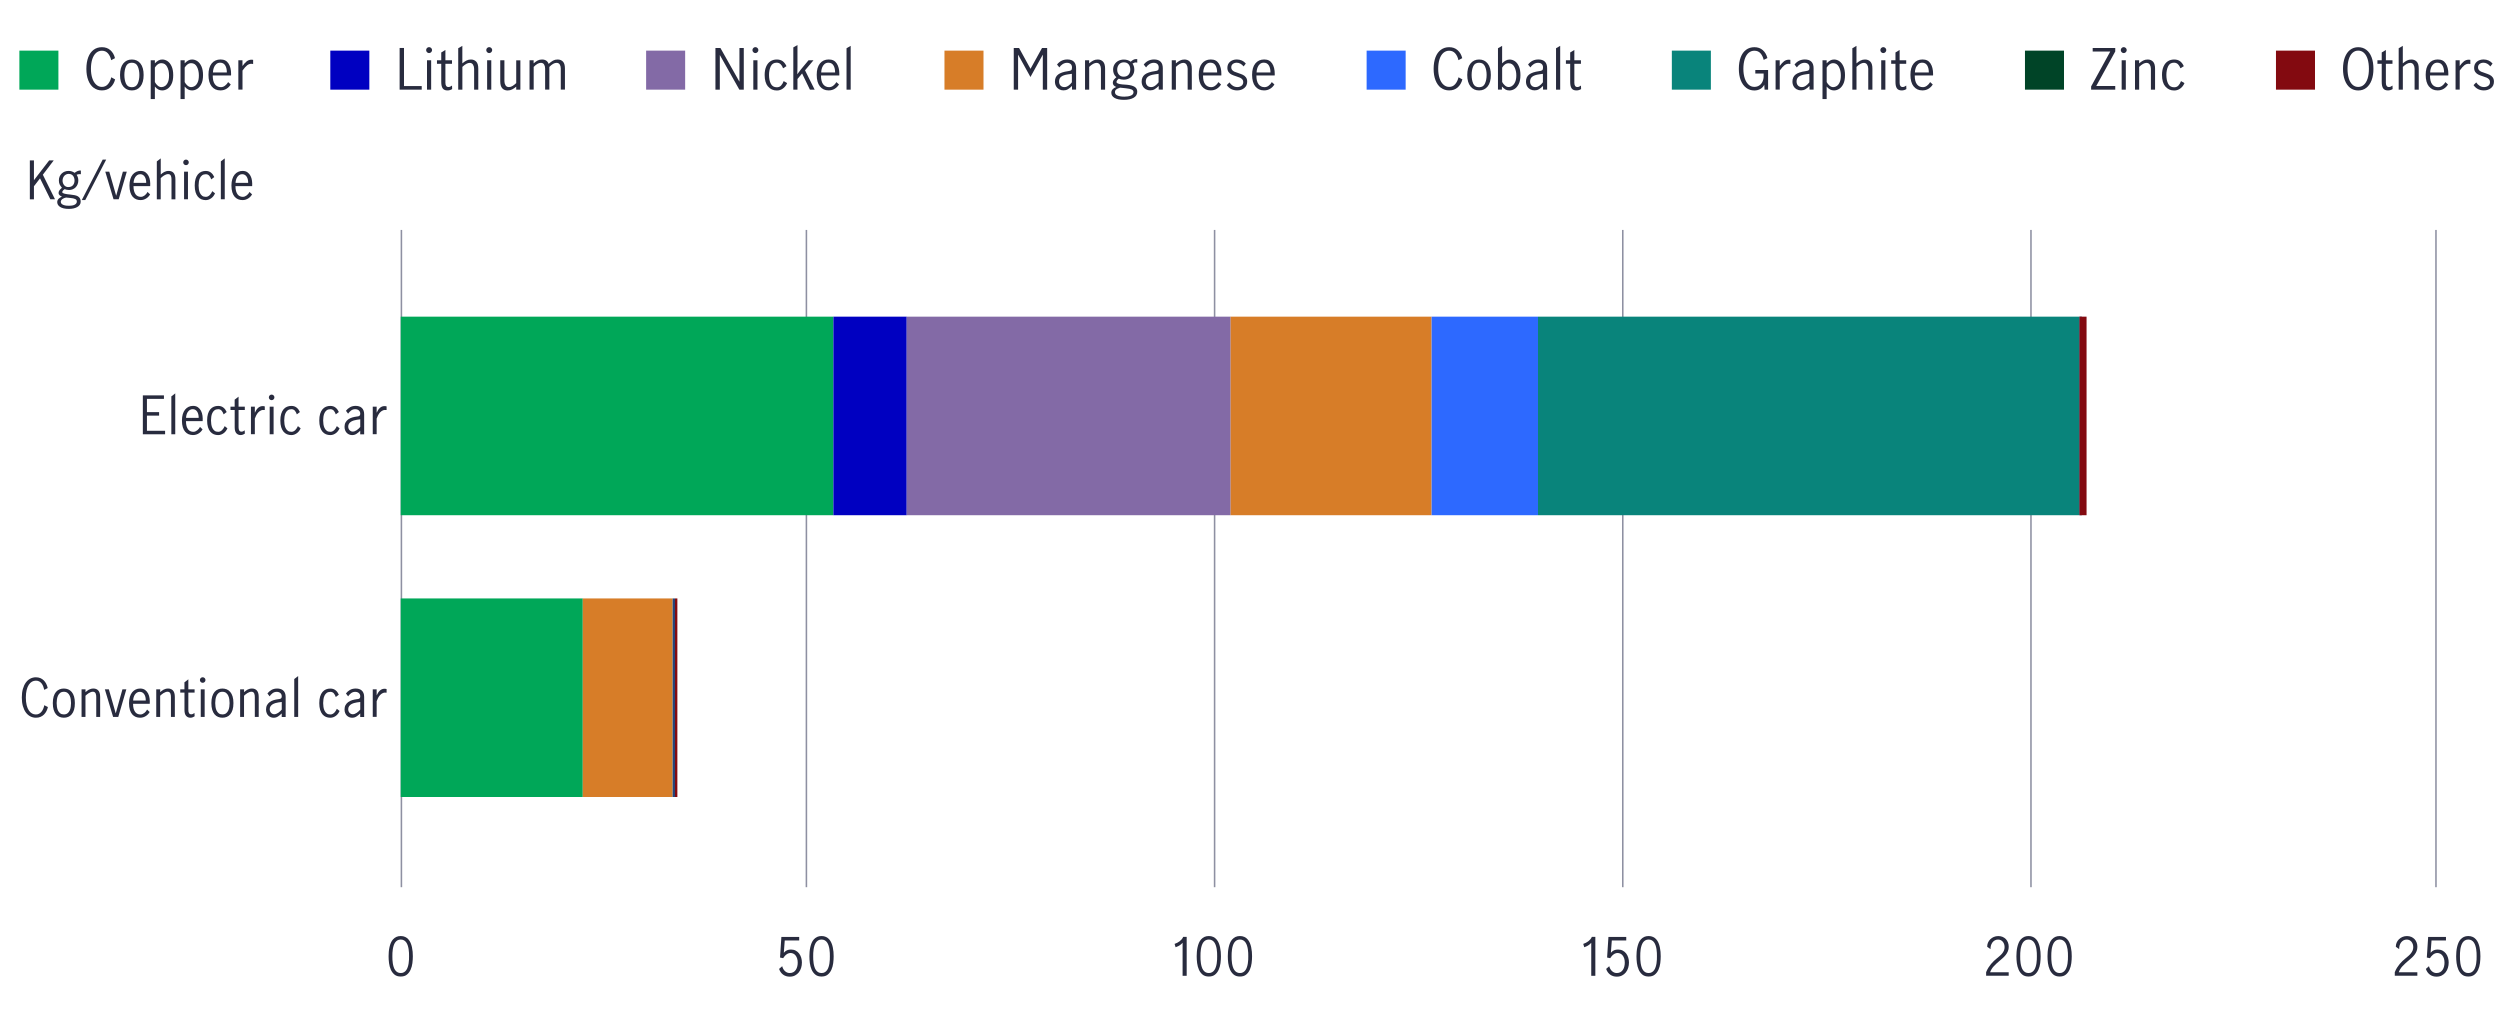<?xml version="1.0" encoding="UTF-8"?><svg id="Layer_1" xmlns="http://www.w3.org/2000/svg" viewBox="0 0 800 330"><defs><style>.cls-1{fill:#004427;}.cls-2{fill:#00a758;}.cls-3{fill:#0000c1;}.cls-4{fill:#830a10;}.cls-5{fill:#d77d28;}.cls-6{fill:#09847b;}.cls-7{fill:#2d69ff;}.cls-8{fill:#264478;}.cls-9{fill:#836aa6;}.cls-10{fill:#282b3e;}.cls-11{fill:none;stroke:#8e90a2;stroke-linejoin:round;stroke-width:.5px;}</style></defs><line class="cls-11" x1="128.45" y1="283.9" x2="128.45" y2="73.58"/><line class="cls-11" x1="258.05" y1="283.9" x2="258.05" y2="73.58"/><line class="cls-11" x1="388.67" y1="283.9" x2="388.67" y2="73.58"/><line class="cls-11" x1="519.29" y1="283.9" x2="519.29" y2="73.58"/><line class="cls-11" x1="649.91" y1="283.9" x2="649.91" y2="73.58"/><line class="cls-11" x1="779.51" y1="283.9" x2="779.51" y2="73.58"/><rect class="cls-2" x="128.23" y="101.33" width="138.46" height="63.54"/><rect class="cls-2" x="128.23" y="191.5" width="58.26" height="63.54"/><rect class="cls-3" x="266.69" y="101.33" width="23.46" height="63.54"/><rect class="cls-9" x="290.15" y="101.33" width="103.66" height="63.54"/><rect class="cls-5" x="393.8" y="101.33" width="64.31" height="63.54"/><rect class="cls-5" x="186.49" y="191.5" width="28.75" height="63.54"/><rect class="cls-7" x="458.12" y="101.33" width="34.05" height="63.54"/><rect class="cls-6" x="492.16" y="101.33" width="173.27" height="63.54"/><rect class="cls-8" x="665.43" y="101.33" width=".76" height="63.54"/><rect class="cls-8" x="215.24" y="191.5" width=".76" height="63.54"/><rect class="cls-4" x="665.43" y="101.33" width="2.27" height="63.54"/><rect class="cls-4" x="216" y="191.5" width=".76" height="63.54"/><g><path class="cls-2" d="M18.69,28.69H6.2v-12.49h12.49v12.49Z"/><path class="cls-10" d="M29.99,28.11c-.75-.56-1.33-1.37-1.74-2.41-.41-1.04-.61-2.27-.61-3.67s.2-2.66,.6-3.71,.98-1.84,1.72-2.39c.74-.55,1.63-.83,2.65-.83,1.08,0,1.98,.31,2.7,.95,.72,.63,1.22,1.48,1.49,2.56l-1.22,.65c-.19-.89-.53-1.61-1.03-2.18-.49-.56-1.14-.85-1.94-.85-.7,0-1.31,.23-1.84,.68-.53,.46-.94,1.12-1.23,1.99-.29,.87-.44,1.91-.44,3.12,0,1.14,.15,2.15,.44,3.02,.29,.88,.71,1.56,1.24,2.04,.53,.49,1.14,.73,1.83,.73,.79,0,1.44-.3,1.94-.89,.5-.59,.85-1.32,1.05-2.19l1.24,.68c-.28,1.07-.78,1.92-1.5,2.56-.73,.64-1.64,.96-2.73,.96-1,0-1.87-.28-2.62-.85Z"/><path class="cls-10" d="M39.44,27.66c-.69-.85-1.03-2.08-1.03-3.67s.34-2.82,1.03-3.67c.69-.85,1.6-1.28,2.75-1.28s2.07,.43,2.75,1.28c.68,.85,1.02,2.08,1.02,3.67s-.34,2.82-1.02,3.67c-.68,.85-1.59,1.28-2.75,1.28s-2.06-.43-2.75-1.28Zm4.63-.92c.35-.78,.53-1.7,.53-2.75s-.18-1.97-.53-2.75-.98-1.17-1.88-1.17-1.54,.39-1.88,1.16c-.34,.77-.51,1.7-.51,2.76s.17,1.99,.51,2.76c.34,.77,.97,1.16,1.88,1.16s1.53-.39,1.88-1.17Z"/><path class="cls-10" d="M49.56,19.29v.97c.37-.38,.74-.68,1.12-.9,.37-.22,.79-.32,1.26-.32,.56,0,1.11,.17,1.65,.52,.53,.35,.97,.9,1.32,1.65,.35,.75,.52,1.7,.52,2.85s-.18,2.11-.55,2.83-.82,1.25-1.35,1.57c-.53,.32-1.08,.48-1.63,.48-.88,0-1.66-.41-2.34-1.24v4.01h-1.33v-12.42h1.33Zm3.24,8.23c.37-.24,.68-.64,.93-1.2,.25-.56,.37-1.29,.37-2.19,0-1.05-.21-1.97-.62-2.75-.41-.78-1.03-1.17-1.85-1.17-.42,0-.81,.13-1.17,.4s-.66,.6-.9,1.01v4.64c.22,.43,.51,.81,.89,1.13,.38,.32,.77,.49,1.18,.49s.8-.12,1.17-.36Z"/><path class="cls-10" d="M59.1,19.29v.97c.37-.38,.74-.68,1.12-.9,.37-.22,.79-.32,1.26-.32,.56,0,1.11,.17,1.65,.52,.53,.35,.97,.9,1.32,1.65,.35,.75,.52,1.7,.52,2.85s-.18,2.11-.55,2.83-.82,1.25-1.35,1.57c-.53,.32-1.08,.48-1.63,.48-.88,0-1.66-.41-2.34-1.24v4.01h-1.33v-12.42h1.33Zm3.24,8.23c.37-.24,.68-.64,.93-1.2,.25-.56,.37-1.29,.37-2.19,0-1.05-.21-1.97-.62-2.75-.41-.78-1.03-1.17-1.85-1.17-.42,0-.81,.13-1.17,.4s-.66,.6-.9,1.01v4.64c.22,.43,.51,.81,.89,1.13,.38,.32,.77,.49,1.18,.49s.8-.12,1.17-.36Z"/><path class="cls-10" d="M67.74,27.66c-.68-.85-1.03-2.09-1.03-3.71s.34-2.78,1.03-3.64c.69-.85,1.63-1.28,2.82-1.28s1.99,.42,2.55,1.27,.84,1.98,.84,3.39c0,.19,0,.34-.02,.45h-5.85c-.01,1.27,.22,2.21,.69,2.83,.47,.61,1.11,.92,1.9,.92,.47,0,.91-.15,1.32-.46s.75-.69,1.02-1.16l.83,.77c-.35,.56-.8,1.02-1.37,1.37s-1.22,.52-1.96,.52c-1.16,0-2.09-.43-2.77-1.28Zm4.34-6.7c-.35-.6-.89-.9-1.64-.9-.49,0-.91,.15-1.26,.46s-.61,.7-.77,1.18c-.17,.48-.26,.98-.27,1.49h4.45c.01-.89-.16-1.63-.5-2.23Z"/><path class="cls-10" d="M77.59,19.29v1.84c.48-.68,.94-1.19,1.39-1.53s.96-.5,1.55-.5c.16,0,.31,.02,.47,.05v1.33c-.24-.05-.44-.07-.59-.07-.46,0-.9,.16-1.33,.49s-.92,.89-1.48,1.68v6.1h-1.33v-9.4h1.33Z"/><path class="cls-3" d="M118.19,28.69h-12.49v-12.49h12.49v12.49Z"/><path class="cls-10" d="M127.88,15.35h1.4v12.19h5.67v1.15h-7.07V15.35Z"/><path class="cls-10" d="M136.64,16.7c-.19-.19-.28-.41-.28-.67s.09-.49,.28-.67c.19-.19,.4-.28,.66-.28s.47,.09,.67,.28,.29,.41,.29,.67-.1,.47-.29,.67c-.19,.19-.41,.29-.67,.29s-.47-.1-.66-.29Zm0,2.59h1.33v9.4h-1.33v-9.4Z"/><path class="cls-10" d="M141.68,28.3c-.32-.43-.48-1.12-.48-2.08v-5.81h-1.37v-1.12h1.37v-2.5l1.33-.81v3.31h2.11v1.12h-2.11v6.07c0,.91,.33,1.37,.99,1.37,.35,0,.73-.16,1.13-.47l.04,1.13c-.48,.29-.98,.43-1.49,.43-.7,0-1.2-.21-1.52-.64Z"/><path class="cls-10" d="M147.95,14.66v5.62c.42-.37,.85-.67,1.29-.9,.44-.23,.92-.34,1.45-.34,.7,0,1.26,.23,1.7,.68,.44,.45,.66,1.2,.66,2.26v6.71h-1.33v-6.68c0-.49-.12-.93-.35-1.31-.23-.38-.59-.58-1.07-.58-.67,0-1.45,.43-2.34,1.28v7.29h-1.33V15.44l1.33-.77Z"/><path class="cls-10" d="M155.88,16.7c-.19-.19-.28-.41-.28-.67s.09-.49,.28-.67c.19-.19,.4-.28,.66-.28s.47,.09,.67,.28,.29,.41,.29,.67-.1,.47-.29,.67c-.19,.19-.41,.29-.67,.29s-.47-.1-.66-.29Zm0,2.59h1.33v9.4h-1.33v-9.4Z"/><path class="cls-10" d="M160.74,28.26c-.44-.45-.66-1.2-.66-2.24v-6.73h1.33v6.7c0,.48,.12,.91,.35,1.3,.23,.38,.6,.58,1.09,.58,.4,0,.79-.12,1.18-.37,.39-.25,.78-.55,1.16-.91v-7.29h1.33v9.4h-1.33v-.97c-.44,.37-.88,.67-1.31,.89-.43,.22-.91,.33-1.44,.33-.7,0-1.26-.22-1.7-.67Z"/><path class="cls-10" d="M170.76,19.29v.99c.43-.38,.85-.69,1.27-.91,.41-.22,.88-.33,1.41-.33,1.07,0,1.78,.47,2.12,1.4,.53-.47,1-.82,1.42-1.05,.42-.23,.9-.35,1.44-.35,.73,0,1.31,.23,1.73,.68,.42,.46,.63,1.19,.63,2.21v6.75h-1.33v-6.79c0-.47-.11-.88-.32-1.24-.22-.36-.56-.54-1.04-.54-.7,0-1.46,.43-2.3,1.3v7.27h-1.35v-6.79c0-.47-.11-.88-.32-1.24-.22-.36-.56-.54-1.04-.54-.7,0-1.46,.43-2.3,1.3v7.27h-1.33v-9.4h1.33Z"/><path class="cls-9" d="M219.25,28.69h-12.49v-12.49h12.49v12.49Z"/><path class="cls-10" d="M228.93,15.35h1.6l6.05,10.73h.04V15.35h1.39v13.34h-1.42l-6.21-11.03h-.04v11.03h-1.4V15.35Z"/><path class="cls-10" d="M241.06,16.7c-.19-.19-.28-.41-.28-.67s.09-.49,.28-.67c.19-.19,.4-.28,.66-.28s.47,.09,.67,.28,.29,.41,.29,.67-.1,.47-.29,.67c-.19,.19-.41,.29-.67,.29s-.47-.1-.66-.29Zm0,2.59h1.33v9.4h-1.33v-9.4Z"/><path class="cls-10" d="M245.75,27.68c-.71-.85-1.06-2.08-1.06-3.69,0-1.06,.16-1.96,.49-2.7,.32-.74,.78-1.3,1.36-1.68s1.26-.57,2.03-.57,1.42,.19,1.91,.56,.89,.9,1.19,1.58l-1.08,.68c-.18-.52-.44-.95-.77-1.29s-.77-.51-1.3-.51c-.89,0-1.52,.39-1.88,1.17-.37,.78-.55,1.7-.55,2.75,0,1.14,.19,2.08,.58,2.83,.38,.74,1.02,1.12,1.91,1.12,.56,0,1.02-.18,1.36-.55,.34-.37,.62-.84,.84-1.43l1.1,.65c-.3,.71-.74,1.28-1.32,1.71s-1.24,.65-1.97,.65c-1.16,0-2.1-.43-2.81-1.28Z"/><path class="cls-10" d="M259.17,28.69l-2.5-5.18-1.48,1.76v3.42h-1.33V15.17l1.33-.76v6.95c0,.46-.01,1.06-.04,1.8l-.02,.58h.02c.56-.77,.95-1.28,1.15-1.53l2.43-2.92h1.58l-2.7,3.21,3.08,6.19h-1.53Z"/><path class="cls-10" d="M262.38,27.66c-.68-.85-1.03-2.09-1.03-3.71s.34-2.78,1.03-3.64c.69-.85,1.63-1.28,2.82-1.28s1.99,.42,2.55,1.27,.84,1.98,.84,3.39c0,.19,0,.34-.02,.45h-5.85c-.01,1.27,.22,2.21,.69,2.83,.47,.61,1.11,.92,1.9,.92,.47,0,.91-.15,1.32-.46s.75-.69,1.02-1.16l.83,.77c-.35,.56-.8,1.02-1.37,1.37s-1.22,.52-1.96,.52c-1.16,0-2.09-.43-2.77-1.28Zm4.34-6.7c-.35-.6-.89-.9-1.64-.9-.49,0-.91,.15-1.26,.46s-.61,.7-.77,1.18c-.17,.48-.26,.98-.27,1.49h4.45c.01-.89-.16-1.63-.5-2.23Z"/><path class="cls-10" d="M270.89,15.44l1.33-.77v14.02h-1.33V15.44Z"/><path class="cls-5" d="M314.72,28.69h-12.49v-12.49h12.49v12.49Z"/><path class="cls-10" d="M324.41,15.35h1.69l3.64,6.64h.04l3.67-6.64h1.64v13.34h-1.39v-11.14h-.04l-3.92,7.09-3.91-7.09h-.04v11.14h-1.39V15.35Z"/><path class="cls-10" d="M338.96,28.6c-.41-.23-.75-.55-1-.98-.25-.43-.38-.93-.38-1.52,0-.98,.34-1.73,1.01-2.25,.67-.52,1.73-.88,3.17-1.08,.52-.06,.86-.17,1.03-.31,.17-.15,.25-.44,.25-.86,0-.49-.14-.86-.43-1.12-.29-.25-.68-.38-1.17-.38s-.95,.14-1.38,.41c-.43,.28-.78,.63-1.07,1.06l-.74-.92c.84-1.08,1.94-1.62,3.31-1.62,.9,0,1.59,.23,2.07,.7,.48,.47,.72,1.18,.72,2.12v6.82h-1.31v-1.17c-.47,.47-.91,.82-1.32,1.06-.41,.24-.88,.36-1.4,.36s-.95-.11-1.36-.34Zm2.92-1.16c.41-.29,.79-.66,1.12-1.11v-2.7h-.04l-1.15,.16c-1.02,.14-1.76,.39-2.22,.75-.46,.35-.69,.86-.69,1.52,0,.55,.15,.99,.46,1.32,.31,.33,.73,.49,1.27,.49,.42,0,.84-.15,1.25-.44Z"/><path class="cls-10" d="M348.53,19.29v.99c.42-.37,.85-.67,1.29-.9,.44-.23,.92-.34,1.45-.34,.7,0,1.26,.23,1.7,.68,.44,.45,.66,1.2,.66,2.26v6.71h-1.33v-6.68c0-.49-.12-.93-.35-1.31-.23-.38-.59-.58-1.07-.58-.67,0-1.45,.43-2.34,1.28v7.29h-1.33v-9.4h1.33Z"/><path class="cls-10" d="M363.5,19.96c-.32,0-.69,.13-1.1,.38,.38,.54,.58,1.18,.58,1.93,0,.64-.15,1.2-.45,1.69s-.71,.87-1.22,1.13c-.52,.26-1.09,.4-1.71,.4s-1.13-.11-1.6-.32c-.48,.38-.72,.74-.72,1.08,0,.38,.61,.64,1.84,.76l1.58,.12c1.04,.1,1.84,.32,2.39,.66,.55,.34,.83,.86,.83,1.56,0,.84-.38,1.48-1.15,1.93-.77,.44-1.8,.67-3.1,.67s-2.31-.21-3.01-.61c-.7-.41-1.04-.97-1.04-1.67,0-.82,.53-1.43,1.58-1.84-.36-.13-.63-.31-.82-.54s-.28-.49-.28-.79,.08-.59,.24-.85c.16-.25,.46-.57,.91-.95-.35-.28-.61-.62-.79-1.04s-.27-.87-.27-1.36c0-.64,.15-1.2,.45-1.69,.3-.49,.71-.87,1.23-1.14s1.11-.41,1.75-.41c.85,0,1.58,.23,2.2,.68,.31-.28,.6-.48,.86-.62,.26-.14,.55-.21,.86-.21l.38,.02v1.12c-.14-.05-.29-.07-.43-.07Zm-5.09,8.1c-.59,.18-1,.38-1.25,.59s-.37,.5-.37,.86c0,.48,.27,.84,.82,1.07,.55,.23,1.27,.35,2.19,.35,.82,0,1.51-.11,2.07-.34,.56-.23,.85-.59,.85-1.1,0-.38-.19-.66-.56-.84s-1-.31-1.87-.4l-1.87-.2Zm2.72-4.14c.37-.42,.56-.97,.56-1.66s-.17-1.24-.52-1.67c-.35-.43-.86-.64-1.53-.64s-1.2,.23-1.57,.68c-.38,.45-.57,1-.57,1.66s.19,1.19,.57,1.61c.38,.43,.88,.64,1.52,.64s1.18-.21,1.55-.63Z"/><path class="cls-10" d="M366.71,28.6c-.41-.23-.75-.55-1-.98-.25-.43-.38-.93-.38-1.52,0-.98,.34-1.73,1.01-2.25,.67-.52,1.73-.88,3.17-1.08,.52-.06,.86-.17,1.03-.31,.17-.15,.25-.44,.25-.86,0-.49-.14-.86-.43-1.12-.29-.25-.68-.38-1.17-.38s-.95,.14-1.38,.41c-.43,.28-.78,.63-1.07,1.06l-.74-.92c.84-1.08,1.94-1.62,3.31-1.62,.9,0,1.59,.23,2.07,.7,.48,.47,.72,1.18,.72,2.12v6.82h-1.31v-1.17c-.47,.47-.91,.82-1.32,1.06-.41,.24-.88,.36-1.4,.36s-.95-.11-1.36-.34Zm2.92-1.16c.41-.29,.79-.66,1.12-1.11v-2.7h-.04l-1.15,.16c-1.02,.14-1.76,.39-2.22,.75-.46,.35-.69,.86-.69,1.52,0,.55,.15,.99,.46,1.32,.31,.33,.73,.49,1.27,.49,.42,0,.84-.15,1.25-.44Z"/><path class="cls-10" d="M376.28,19.29v.99c.42-.37,.85-.67,1.29-.9,.44-.23,.92-.34,1.45-.34,.7,0,1.26,.23,1.7,.68,.44,.45,.66,1.2,.66,2.26v6.71h-1.33v-6.68c0-.49-.12-.93-.35-1.31-.23-.38-.59-.58-1.07-.58-.67,0-1.45,.43-2.34,1.28v7.29h-1.33v-9.4h1.33Z"/><path class="cls-10" d="M384.63,27.66c-.68-.85-1.03-2.09-1.03-3.71s.34-2.78,1.03-3.64c.69-.85,1.63-1.28,2.82-1.28s1.99,.42,2.55,1.27,.84,1.98,.84,3.39c0,.19,0,.34-.02,.45h-5.85c-.01,1.27,.22,2.21,.69,2.83,.47,.61,1.11,.92,1.9,.92,.47,0,.91-.15,1.32-.46s.75-.69,1.02-1.16l.83,.77c-.35,.56-.8,1.02-1.37,1.37s-1.22,.52-1.96,.52c-1.16,0-2.09-.43-2.77-1.28Zm4.34-6.7c-.35-.6-.89-.9-1.64-.9-.49,0-.91,.15-1.26,.46s-.61,.7-.77,1.18c-.17,.48-.26,.98-.27,1.49h4.45c.01-.89-.16-1.63-.5-2.23Z"/><path class="cls-10" d="M394.01,28.51c-.56-.28-1.04-.71-1.44-1.27l.86-.87c.29,.45,.65,.8,1.08,1.08,.43,.28,.91,.41,1.42,.41s.99-.14,1.36-.42c.37-.28,.55-.68,.55-1.18,0-.35-.1-.64-.3-.86-.2-.23-.44-.41-.74-.54-.29-.13-.69-.28-1.2-.43-.61-.19-1.11-.38-1.48-.56-.38-.18-.7-.44-.96-.79-.26-.35-.4-.8-.4-1.37,0-.83,.29-1.48,.86-1.96,.58-.48,1.3-.72,2.18-.72,.58,0,1.11,.12,1.61,.34,.5,.23,.91,.55,1.25,.97l-.7,.92c-.65-.79-1.38-1.19-2.2-1.19-.5,0-.92,.13-1.26,.4-.34,.26-.5,.63-.5,1.1,0,.35,.1,.63,.3,.85,.2,.22,.44,.4,.74,.53,.29,.13,.69,.28,1.2,.43,.62,.2,1.12,.4,1.5,.58,.38,.18,.7,.44,.96,.79,.26,.35,.4,.8,.4,1.37,0,.85-.3,1.53-.91,2.04-.61,.51-1.38,.77-2.31,.77-.68,0-1.31-.14-1.87-.42Z"/><path class="cls-10" d="M401.7,27.66c-.68-.85-1.03-2.09-1.03-3.71s.35-2.78,1.04-3.64c.69-.85,1.63-1.28,2.82-1.28s1.99,.42,2.55,1.27c.56,.85,.84,1.98,.84,3.39,0,.19,0,.34-.02,.45h-5.85c-.01,1.27,.22,2.21,.69,2.83,.47,.61,1.11,.92,1.9,.92,.47,0,.91-.15,1.32-.46s.75-.69,1.02-1.16l.83,.77c-.35,.56-.8,1.02-1.37,1.37s-1.22,.52-1.96,.52c-1.16,0-2.09-.43-2.77-1.28Zm4.34-6.7c-.35-.6-.89-.9-1.64-.9-.49,0-.91,.15-1.26,.46s-.61,.7-.77,1.18c-.17,.48-.26,.98-.27,1.49h4.45c.01-.89-.16-1.63-.5-2.23Z"/><path class="cls-7" d="M449.81,28.69h-12.49v-12.49h12.49v12.49Z"/><path class="cls-10" d="M461.11,28.11c-.75-.56-1.33-1.37-1.74-2.41-.41-1.04-.61-2.27-.61-3.67s.2-2.66,.6-3.71c.4-1.04,.97-1.84,1.72-2.39,.74-.55,1.63-.83,2.65-.83,1.08,0,1.98,.31,2.7,.95,.72,.63,1.22,1.48,1.49,2.56l-1.22,.65c-.19-.89-.53-1.61-1.03-2.18-.49-.56-1.14-.85-1.94-.85-.7,0-1.31,.23-1.84,.68-.53,.46-.94,1.12-1.23,1.99-.29,.87-.44,1.91-.44,3.12,0,1.14,.15,2.15,.44,3.02,.29,.88,.71,1.56,1.24,2.04,.53,.49,1.14,.73,1.83,.73,.79,0,1.44-.3,1.94-.89,.5-.59,.85-1.32,1.05-2.19l1.24,.68c-.28,1.07-.78,1.92-1.5,2.56-.73,.64-1.64,.96-2.73,.96-1,0-1.87-.28-2.62-.85Z"/><path class="cls-10" d="M470.56,27.66c-.69-.85-1.04-2.08-1.04-3.67s.34-2.82,1.04-3.67c.69-.85,1.6-1.28,2.75-1.28s2.07,.43,2.74,1.28c.68,.85,1.02,2.08,1.02,3.67s-.34,2.82-1.02,3.67c-.68,.85-1.59,1.28-2.74,1.28s-2.06-.43-2.75-1.28Zm4.63-.92c.35-.78,.53-1.7,.53-2.75s-.18-1.97-.53-2.75c-.35-.78-.98-1.17-1.88-1.17s-1.54,.39-1.88,1.16c-.34,.77-.51,1.7-.51,2.76s.17,1.99,.51,2.76c.34,.77,.97,1.16,1.88,1.16s1.53-.39,1.88-1.17Z"/><path class="cls-10" d="M481.72,28.61c-.38-.22-.75-.53-1.11-.94v1.01h-1.26V15.44l1.33-.77v5.6c.79-.82,1.59-1.22,2.39-1.22,.58,0,1.13,.17,1.66,.51s.96,.89,1.3,1.64c.34,.75,.51,1.7,.51,2.85s-.18,2.11-.55,2.84c-.37,.73-.82,1.26-1.35,1.58-.53,.32-1.08,.48-1.63,.48-.49,0-.93-.11-1.3-.32Zm2.21-1.17c.38-.26,.69-.67,.93-1.23,.24-.56,.36-1.25,.36-2.08,0-1.03-.21-1.94-.62-2.72-.41-.78-1.03-1.17-1.84-1.17-.44,0-.84,.13-1.2,.4-.35,.26-.65,.6-.87,1.01v4.59c.22,.42,.51,.79,.89,1.12s.77,.49,1.18,.49,.8-.13,1.18-.4Z"/><path class="cls-10" d="M489.69,28.6c-.41-.23-.75-.55-1-.98s-.38-.93-.38-1.52c0-.98,.34-1.73,1.01-2.25s1.73-.88,3.17-1.08c.52-.06,.86-.17,1.03-.31,.17-.15,.25-.44,.25-.86,0-.49-.14-.86-.43-1.12s-.68-.38-1.17-.38-.95,.14-1.38,.41c-.43,.28-.78,.63-1.07,1.06l-.74-.92c.84-1.08,1.94-1.62,3.31-1.62,.9,0,1.59,.23,2.07,.7,.48,.47,.72,1.18,.72,2.12v6.82h-1.31v-1.17c-.47,.47-.91,.82-1.32,1.06-.41,.24-.88,.36-1.39,.36s-.95-.11-1.36-.34Zm2.92-1.16c.41-.29,.79-.66,1.12-1.11v-2.7h-.04l-1.15,.16c-1.02,.14-1.76,.39-2.22,.75-.46,.35-.69,.86-.69,1.52,0,.55,.15,.99,.46,1.32,.31,.33,.73,.49,1.27,.49,.42,0,.84-.15,1.25-.44Z"/><path class="cls-10" d="M497.93,15.44l1.33-.77v14.02h-1.33V15.44Z"/><path class="cls-10" d="M502.94,28.3c-.32-.43-.48-1.12-.48-2.08v-5.81h-1.37v-1.12h1.37v-2.5l1.33-.81v3.31h2.11v1.12h-2.11v6.07c0,.91,.33,1.37,.99,1.37,.35,0,.73-.16,1.13-.47l.04,1.13c-.48,.29-.98,.43-1.49,.43-.7,0-1.2-.21-1.52-.64Z"/><path class="cls-6" d="M547.48,28.69h-12.49v-12.49h12.49v12.49Z"/><path class="cls-10" d="M558.78,28.09c-.75-.56-1.33-1.37-1.74-2.4-.41-1.04-.61-2.26-.61-3.66s.2-2.68,.6-3.72c.4-1.04,.97-1.83,1.72-2.38,.74-.55,1.63-.83,2.66-.83s1.97,.31,2.68,.94c.71,.62,1.2,1.47,1.48,2.54l-1.19,.59c-.2-.87-.55-1.57-1.03-2.12-.48-.55-1.13-.82-1.96-.82-.7,0-1.31,.23-1.84,.68-.53,.46-.94,1.12-1.23,1.99-.29,.87-.44,1.91-.44,3.12s.15,2.18,.44,3.05c.29,.87,.7,1.54,1.23,2.02s1.14,.71,1.84,.71c.58,0,1.09-.14,1.54-.43,.45-.29,.8-.69,1.05-1.21,.25-.52,.38-1.12,.38-1.79v-.85h-2.66v-1.13h4.09v6.3h-1.13l-.09-1.6c-.29,.6-.71,1.06-1.27,1.38-.56,.32-1.19,.48-1.9,.48-1,0-1.87-.28-2.62-.85Z"/><path class="cls-10" d="M569.51,19.29v1.84c.48-.68,.94-1.19,1.39-1.53s.96-.5,1.55-.5c.16,0,.31,.02,.47,.05v1.33c-.24-.05-.44-.07-.59-.07-.46,0-.9,.16-1.33,.49-.43,.33-.92,.89-1.48,1.68v6.1h-1.33v-9.4h1.33Z"/><path class="cls-10" d="M574.96,28.6c-.41-.23-.75-.55-1-.98s-.38-.93-.38-1.52c0-.98,.34-1.73,1.01-2.25s1.73-.88,3.17-1.08c.52-.06,.86-.17,1.03-.31,.17-.15,.25-.44,.25-.86,0-.49-.14-.86-.43-1.12s-.68-.38-1.17-.38-.95,.14-1.38,.41c-.43,.28-.78,.63-1.07,1.06l-.74-.92c.84-1.08,1.94-1.62,3.31-1.62,.9,0,1.59,.23,2.07,.7,.48,.47,.72,1.18,.72,2.12v6.82h-1.31v-1.17c-.47,.47-.91,.82-1.32,1.06-.41,.24-.88,.36-1.39,.36s-.95-.11-1.36-.34Zm2.92-1.16c.41-.29,.79-.66,1.12-1.11v-2.7h-.04l-1.15,.16c-1.02,.14-1.76,.39-2.22,.75-.46,.35-.69,.86-.69,1.52,0,.55,.15,.99,.46,1.32,.31,.33,.73,.49,1.27,.49,.42,0,.84-.15,1.25-.44Z"/><path class="cls-10" d="M584.53,19.29v.97c.37-.38,.74-.68,1.12-.9,.37-.22,.79-.32,1.26-.32,.56,0,1.11,.17,1.65,.52,.53,.35,.97,.9,1.32,1.65,.35,.75,.52,1.7,.52,2.85s-.18,2.11-.55,2.83c-.37,.73-.82,1.25-1.35,1.57-.53,.32-1.08,.48-1.63,.48-.88,0-1.66-.41-2.34-1.24v4.01h-1.33v-12.42h1.33Zm3.24,8.23c.37-.24,.68-.64,.93-1.2,.25-.56,.37-1.29,.37-2.19,0-1.05-.21-1.97-.62-2.75-.41-.78-1.03-1.17-1.84-1.17-.42,0-.81,.13-1.17,.4-.36,.26-.66,.6-.9,1.01v4.64c.22,.43,.51,.81,.89,1.13,.38,.32,.77,.49,1.18,.49s.8-.12,1.17-.36Z"/><path class="cls-10" d="M594.07,14.66v5.62c.42-.37,.85-.67,1.29-.9,.44-.23,.92-.34,1.45-.34,.7,0,1.26,.23,1.7,.68,.44,.45,.66,1.2,.66,2.26v6.71h-1.33v-6.68c0-.49-.12-.93-.35-1.31-.23-.38-.59-.58-1.07-.58-.67,0-1.45,.43-2.34,1.28v7.29h-1.33V15.44l1.33-.77Z"/><path class="cls-10" d="M601.99,16.7c-.19-.19-.28-.41-.28-.67s.09-.49,.28-.67c.19-.19,.41-.28,.66-.28s.47,.09,.67,.28,.29,.41,.29,.67-.1,.47-.29,.67c-.19,.19-.41,.29-.67,.29s-.47-.1-.66-.29Zm0,2.59h1.33v9.4h-1.33v-9.4Z"/><path class="cls-10" d="M607.03,28.3c-.32-.43-.48-1.12-.48-2.08v-5.81h-1.37v-1.12h1.37v-2.5l1.33-.81v3.31h2.11v1.12h-2.11v6.07c0,.91,.33,1.37,.99,1.37,.35,0,.73-.16,1.13-.47l.04,1.13c-.48,.29-.98,.43-1.49,.43-.7,0-1.2-.21-1.52-.64Z"/><path class="cls-10" d="M612.37,27.66c-.68-.85-1.03-2.09-1.03-3.71s.34-2.78,1.04-3.64c.69-.85,1.63-1.28,2.82-1.28s1.99,.42,2.55,1.27c.56,.85,.84,1.98,.84,3.39,0,.19,0,.34-.02,.45h-5.85c-.01,1.27,.22,2.21,.69,2.83,.47,.61,1.11,.92,1.9,.92,.47,0,.91-.15,1.32-.46s.75-.69,1.02-1.16l.83,.77c-.35,.56-.8,1.02-1.37,1.37s-1.22,.52-1.96,.52c-1.16,0-2.09-.43-2.77-1.28Zm4.34-6.7c-.35-.6-.89-.9-1.64-.9-.49,0-.91,.15-1.26,.46s-.61,.7-.77,1.18c-.17,.48-.26,.98-.27,1.49h4.45c.01-.89-.16-1.63-.5-2.23Z"/><path class="cls-1" d="M660.48,28.69h-12.49v-12.49h12.49v12.49Z"/><path class="cls-10" d="M676.88,15.35v1.12l-6.08,11.05h6.08v1.17h-7.72v-1.03l6.12-11.16h-5.62v-1.15h7.22Z"/><path class="cls-10" d="M678.93,16.7c-.19-.19-.28-.41-.28-.67s.09-.49,.28-.67c.19-.19,.41-.28,.66-.28s.47,.09,.67,.28,.29,.41,.29,.67-.1,.47-.29,.67c-.19,.19-.41,.29-.67,.29s-.47-.1-.66-.29Zm0,2.59h1.33v9.4h-1.33v-9.4Z"/><path class="cls-10" d="M684.52,19.29v.99c.42-.37,.85-.67,1.29-.9,.44-.23,.92-.34,1.45-.34,.7,0,1.26,.23,1.7,.68,.44,.45,.66,1.2,.66,2.26v6.71h-1.33v-6.68c0-.49-.12-.93-.35-1.31-.23-.38-.59-.58-1.07-.58-.67,0-1.45,.43-2.34,1.28v7.29h-1.33v-9.4h1.33Z"/><path class="cls-10" d="M692.9,27.68c-.71-.85-1.06-2.08-1.06-3.69,0-1.06,.16-1.96,.49-2.7,.32-.74,.78-1.3,1.36-1.68s1.26-.57,2.03-.57,1.42,.19,1.91,.56c.49,.37,.89,.9,1.19,1.58l-1.08,.68c-.18-.52-.44-.95-.77-1.29-.34-.34-.77-.51-1.3-.51-.89,0-1.51,.39-1.88,1.17s-.55,1.7-.55,2.75c0,1.14,.19,2.08,.58,2.83,.38,.74,1.02,1.12,1.91,1.12,.56,0,1.02-.18,1.36-.55,.34-.37,.62-.84,.84-1.43l1.1,.65c-.3,.71-.74,1.28-1.32,1.71s-1.24,.65-1.97,.65c-1.16,0-2.1-.43-2.81-1.28Z"/><path class="cls-4" d="M740.8,28.69h-12.49v-12.49h12.49v12.49Z"/><path class="cls-10" d="M752.04,28.1c-.73-.57-1.3-1.38-1.69-2.42-.4-1.04-.59-2.26-.59-3.65s.2-2.63,.59-3.67c.4-1.04,.96-1.85,1.69-2.41,.73-.56,1.6-.85,2.59-.85s1.86,.28,2.6,.85c.74,.56,1.3,1.37,1.69,2.41s.58,2.27,.58,3.67-.2,2.61-.59,3.65c-.4,1.04-.96,1.85-1.69,2.42-.73,.57-1.6,.85-2.59,.85s-1.86-.29-2.59-.85Zm4.41-.98c.52-.47,.91-1.14,1.19-2.01,.28-.87,.41-1.9,.41-3.09s-.14-2.23-.41-3.11c-.28-.87-.67-1.54-1.19-2.01-.52-.47-1.12-.7-1.82-.7s-1.3,.23-1.82,.7c-.52,.47-.91,1.14-1.19,2.02s-.41,1.91-.41,3.1,.14,2.22,.41,3.09,.67,1.54,1.19,2.01c.52,.47,1.12,.7,1.82,.7s1.3-.23,1.82-.7Z"/><path class="cls-10" d="M762.63,28.3c-.32-.43-.48-1.12-.48-2.08v-5.81h-1.37v-1.12h1.37v-2.5l1.33-.81v3.31h2.11v1.12h-2.11v6.07c0,.91,.33,1.37,.99,1.37,.35,0,.73-.16,1.13-.47l.04,1.13c-.48,.29-.98,.43-1.49,.43-.7,0-1.2-.21-1.52-.64Z"/><path class="cls-10" d="M768.9,14.66v5.62c.42-.37,.85-.67,1.29-.9,.44-.23,.92-.34,1.45-.34,.7,0,1.26,.23,1.7,.68,.44,.45,.66,1.2,.66,2.26v6.71h-1.33v-6.68c0-.49-.12-.93-.35-1.31-.23-.38-.59-.58-1.07-.58-.67,0-1.45,.43-2.34,1.28v7.29h-1.33V15.44l1.33-.77Z"/><path class="cls-10" d="M777.25,27.66c-.68-.85-1.03-2.09-1.03-3.71s.34-2.78,1.04-3.64c.69-.85,1.63-1.28,2.82-1.28s1.99,.42,2.55,1.27c.56,.85,.84,1.98,.84,3.39,0,.19,0,.34-.02,.45h-5.85c-.01,1.27,.22,2.21,.69,2.83,.47,.61,1.11,.92,1.9,.92,.47,0,.91-.15,1.32-.46s.75-.69,1.02-1.16l.83,.77c-.35,.56-.8,1.02-1.37,1.37s-1.22,.52-1.96,.52c-1.16,0-2.09-.43-2.77-1.28Zm4.34-6.7c-.35-.6-.89-.9-1.64-.9-.49,0-.91,.15-1.26,.46s-.61,.7-.77,1.18c-.17,.48-.26,.98-.27,1.49h4.45c.01-.89-.16-1.63-.5-2.23Z"/><path class="cls-10" d="M787.1,19.29v1.84c.48-.68,.94-1.19,1.39-1.53s.96-.5,1.55-.5c.16,0,.31,.02,.47,.05v1.33c-.24-.05-.44-.07-.59-.07-.46,0-.9,.16-1.33,.49-.43,.33-.92,.89-1.48,1.68v6.1h-1.33v-9.4h1.33Z"/><path class="cls-10" d="M792.97,28.51c-.56-.28-1.04-.71-1.44-1.27l.86-.87c.29,.45,.65,.8,1.08,1.08,.43,.28,.91,.41,1.42,.41s.99-.14,1.36-.42c.37-.28,.55-.68,.55-1.18,0-.35-.1-.64-.3-.86-.2-.23-.44-.41-.74-.54-.29-.13-.69-.28-1.2-.43-.61-.19-1.11-.38-1.48-.56-.38-.18-.7-.44-.96-.79-.26-.35-.4-.8-.4-1.37,0-.83,.29-1.48,.86-1.96,.58-.48,1.3-.72,2.18-.72,.58,0,1.11,.12,1.61,.34,.5,.23,.91,.55,1.25,.97l-.7,.92c-.65-.79-1.38-1.19-2.2-1.19-.5,0-.92,.13-1.26,.4-.34,.26-.5,.63-.5,1.1,0,.35,.1,.63,.3,.85s.44,.4,.74,.53c.29,.13,.69,.28,1.2,.43,.62,.2,1.12,.4,1.5,.58,.38,.18,.7,.44,.96,.79,.26,.35,.4,.8,.4,1.37,0,.85-.3,1.53-.91,2.04-.61,.51-1.38,.77-2.31,.77-.68,0-1.31-.14-1.87-.42Z"/></g><path class="cls-10" d="M128.23,312.49c-.82,0-1.49-.21-1.99-.62s-.9-.94-1.18-1.58c-.28-.64-.47-1.34-.57-2.1-.1-.76-.14-1.48-.14-2.18,0-.46,.02-.94,.06-1.43s.11-.98,.22-1.46c.1-.48,.25-.94,.43-1.38s.42-.82,.71-1.14c.29-.32,.63-.58,1.04-.78,.41-.19,.88-.29,1.42-.29s1.02,.1,1.42,.29c.41,.19,.75,.45,1.04,.78,.29,.33,.53,.71,.71,1.14s.33,.9,.43,1.38c.1,.48,.17,.97,.22,1.46s.06,.97,.06,1.43c0,.69-.05,1.42-.14,2.18-.1,.76-.29,1.46-.57,2.1-.28,.64-.68,1.17-1.18,1.58-.51,.42-1.17,.62-1.99,.62Zm0-1.12c.41,0,.75-.08,1.05-.26,.29-.17,.54-.4,.74-.69,.2-.29,.35-.62,.47-.99,.12-.37,.21-.76,.27-1.15s.1-.79,.12-1.18,.02-.76,.02-1.09,0-.69-.02-1.09-.06-.79-.12-1.18-.15-.78-.27-1.15c-.12-.37-.27-.7-.47-.99-.2-.29-.44-.52-.74-.69s-.64-.26-1.05-.26-.75,.09-1.05,.26c-.29,.17-.54,.4-.74,.69-.2,.29-.35,.62-.47,.99-.12,.37-.21,.76-.27,1.15-.06,.39-.1,.79-.12,1.18s-.02,.76-.02,1.09,0,.69,.02,1.09,.06,.79,.12,1.18c.06,.39,.15,.78,.27,1.15,.12,.37,.27,.71,.47,.99,.2,.29,.44,.52,.74,.69,.29,.17,.64,.26,1.05,.26Z"/><g><path class="cls-10" d="M250.29,309.13c.16,.68,.46,1.23,.9,1.63,.44,.41,.95,.61,1.53,.61,.46,0,.85-.1,1.18-.29s.59-.45,.79-.77,.35-.67,.44-1.06c.09-.39,.14-.79,.14-1.18,0-.52-.06-.98-.19-1.37-.13-.39-.3-.71-.51-.97-.21-.26-.46-.46-.73-.58-.27-.13-.56-.19-.86-.19-.27,0-.51,.04-.74,.14-.23,.09-.44,.21-.64,.37-.2,.15-.38,.33-.54,.53-.17,.2-.32,.4-.46,.62l-.99-.21,.43-6.59h5.7v1.12h-4.62l-.3,3.95c.31-.37,.65-.64,1.02-.8,.37-.16,.79-.24,1.27-.24,.58,0,1.08,.12,1.52,.35s.8,.55,1.1,.94c.29,.39,.51,.83,.66,1.33,.14,.5,.22,1.01,.22,1.53,0,.6-.08,1.17-.25,1.71-.17,.54-.41,1.02-.74,1.44s-.74,.75-1.22,1c-.48,.25-1.04,.38-1.68,.38-.83,0-1.54-.22-2.14-.66-.59-.44-1.02-1.05-1.27-1.82l1.01-.88Z"/><path class="cls-10" d="M262.89,312.49c-.82,0-1.49-.21-1.99-.62s-.9-.94-1.18-1.58c-.28-.64-.47-1.34-.57-2.1-.1-.76-.14-1.48-.14-2.18,0-.46,.02-.94,.06-1.43s.11-.98,.22-1.46c.1-.48,.25-.94,.43-1.38s.42-.82,.71-1.14c.29-.32,.63-.58,1.04-.78,.41-.19,.88-.29,1.42-.29s1.02,.1,1.42,.29c.41,.19,.75,.45,1.04,.78,.29,.33,.53,.71,.71,1.14s.33,.9,.43,1.38c.1,.48,.17,.97,.22,1.46s.06,.97,.06,1.43c0,.69-.05,1.42-.14,2.18-.1,.76-.29,1.46-.57,2.1-.28,.64-.68,1.17-1.18,1.58-.51,.42-1.17,.62-1.99,.62Zm0-1.12c.41,0,.75-.08,1.05-.26,.29-.17,.54-.4,.74-.69,.2-.29,.35-.62,.47-.99,.12-.37,.21-.76,.27-1.15s.1-.79,.12-1.18,.02-.76,.02-1.09,0-.69-.02-1.09-.06-.79-.12-1.18-.15-.78-.27-1.15c-.12-.37-.27-.7-.47-.99-.2-.29-.44-.52-.74-.69s-.64-.26-1.05-.26-.75,.09-1.05,.26c-.29,.17-.54,.4-.74,.69-.2,.29-.35,.62-.47,.99-.12,.37-.21,.76-.27,1.15-.06,.39-.1,.79-.12,1.18s-.02,.76-.02,1.09,0,.69,.02,1.09,.06,.79,.12,1.18c.06,.39,.15,.78,.27,1.15,.12,.37,.27,.71,.47,.99,.2,.29,.44,.52,.74,.69,.29,.17,.64,.26,1.05,.26Z"/></g><g><path class="cls-10" d="M15.34,226.23c-.11,.48-.27,.93-.48,1.34s-.48,.78-.8,1.1c-.32,.31-.7,.56-1.13,.74-.43,.18-.91,.26-1.45,.26-.65,0-1.25-.15-1.8-.44-.55-.29-1.02-.71-1.42-1.26-.4-.55-.71-1.23-.94-2.03-.23-.8-.34-1.72-.34-2.74s.11-1.94,.34-2.74c.23-.81,.54-1.48,.94-2.03,.4-.55,.87-.97,1.42-1.26,.55-.29,1.15-.44,1.8-.44,.52,0,.99,.09,1.42,.26,.42,.18,.79,.42,1.1,.73,.31,.31,.58,.67,.79,1.09s.37,.87,.48,1.36l-1.1,.59c-.09-.36-.19-.72-.32-1.07-.13-.35-.3-.67-.5-.94-.21-.28-.46-.5-.77-.68-.3-.18-.67-.26-1.1-.26s-.85,.1-1.23,.31c-.38,.21-.72,.53-1.02,.98s-.53,1-.7,1.69c-.17,.68-.26,1.49-.26,2.43s.09,1.76,.26,2.44c.17,.68,.4,1.24,.7,1.68,.29,.44,.63,.77,1.02,.98,.38,.21,.79,.31,1.23,.31,.41,0,.76-.08,1.06-.26,.3-.17,.56-.39,.78-.67s.39-.59,.53-.94c.14-.35,.25-.71,.32-1.09l1.17,.59Z"/><path class="cls-10" d="M20.43,229.67c-.49,0-.95-.09-1.38-.26-.43-.18-.81-.45-1.13-.83-.32-.38-.57-.86-.75-1.45-.18-.59-.27-1.3-.27-2.13s.09-1.54,.27-2.13c.18-.59,.43-1.07,.75-1.45,.32-.38,.7-.66,1.13-.83,.43-.18,.89-.26,1.38-.26s.95,.09,1.38,.26c.43,.18,.81,.45,1.13,.83,.32,.38,.57,.86,.75,1.45,.18,.59,.27,1.3,.27,2.13s-.09,1.54-.27,2.13c-.18,.59-.43,1.07-.75,1.45-.32,.38-.7,.66-1.13,.83-.43,.18-.89,.26-1.38,.26Zm0-1.06c.48,0,.87-.12,1.17-.35,.3-.23,.53-.53,.7-.89,.17-.36,.28-.75,.34-1.18,.06-.43,.09-.83,.09-1.2s-.03-.77-.09-1.2c-.06-.43-.17-.82-.34-1.18-.17-.36-.4-.65-.7-.89-.3-.23-.69-.35-1.17-.35s-.87,.12-1.17,.35c-.3,.23-.53,.53-.7,.89-.17,.36-.28,.75-.34,1.18s-.09,.83-.09,1.2,.03,.77,.09,1.2,.17,.82,.34,1.18c.17,.36,.4,.65,.7,.89,.3,.24,.69,.35,1.17,.35Z"/><path class="cls-10" d="M26.11,220.58h1.25v.91c.16-.14,.33-.28,.5-.42,.18-.14,.37-.27,.58-.38s.43-.19,.67-.26c.24-.07,.5-.1,.78-.1,.3,0,.58,.04,.84,.14s.49,.24,.69,.45,.35,.49,.46,.83c.11,.35,.17,.78,.17,1.29v6.38h-1.25v-6.29c0-.19-.01-.39-.03-.6s-.07-.4-.14-.58c-.07-.18-.18-.32-.32-.43-.14-.11-.34-.17-.6-.17-.22,0-.45,.05-.68,.14-.23,.09-.45,.2-.66,.33s-.4,.27-.57,.42c-.17,.15-.32,.28-.45,.4v6.78h-1.25v-8.83Z"/><path class="cls-10" d="M33.55,220.58h1.28l2.19,7.65h.03l2.13-7.65h1.25l-2.58,8.83h-1.66l-2.64-8.83Z"/><path class="cls-10" d="M47.9,227.83c-.14,.25-.31,.48-.51,.7s-.43,.41-.69,.58-.54,.31-.86,.41c-.31,.1-.65,.15-1.02,.15-.49,0-.95-.09-1.38-.26-.43-.18-.81-.45-1.13-.82-.32-.37-.57-.85-.75-1.44-.18-.59-.27-1.3-.27-2.13,0-.78,.09-1.46,.27-2.05,.18-.59,.43-1.07,.75-1.46,.32-.39,.7-.68,1.13-.88,.43-.2,.9-.3,1.4-.3,.64,0,1.17,.15,1.58,.45s.74,.68,.98,1.15c.24,.47,.4,.99,.47,1.57,.07,.58,.09,1.15,.05,1.71h-5.34c0,.63,.06,1.16,.19,1.6,.13,.44,.3,.79,.51,1.06s.46,.46,.75,.58c.29,.12,.59,.18,.91,.18,.23,0,.46-.05,.67-.14,.21-.09,.41-.21,.59-.35,.18-.14,.35-.31,.5-.5,.15-.19,.27-.38,.37-.58l.82,.78Zm-1.26-3.68c.01-.34-.02-.68-.09-1.01-.07-.33-.18-.63-.34-.89-.15-.26-.35-.47-.6-.63-.25-.16-.54-.24-.88-.24s-.66,.09-.92,.26c-.26,.17-.48,.39-.66,.66-.18,.27-.31,.57-.4,.9-.09,.33-.14,.65-.14,.96h4.02Z"/><path class="cls-10" d="M50.01,220.58h1.25v.91c.16-.14,.33-.28,.5-.42,.18-.14,.37-.27,.58-.38s.43-.19,.67-.26c.24-.07,.5-.1,.78-.1,.3,0,.58,.04,.84,.14s.49,.24,.69,.45,.35,.49,.46,.83c.11,.35,.17,.78,.17,1.29v6.38h-1.25v-6.29c0-.19-.01-.39-.03-.6s-.07-.4-.14-.58c-.07-.18-.18-.32-.32-.43-.14-.11-.34-.17-.6-.17-.22,0-.45,.05-.68,.14-.23,.09-.45,.2-.66,.33s-.4,.27-.57,.42c-.17,.15-.32,.28-.45,.4v6.78h-1.25v-8.83Z"/><path class="cls-10" d="M59.02,221.64h-1.34v-1.06h1.34v-2.24l1.25-.96v3.2h2v1.06h-2v5.55c0,.93,.31,1.39,.93,1.39,.18,0,.36-.04,.54-.12,.18-.08,.34-.18,.49-.31l.05,1.06c-.15,.11-.34,.21-.58,.31-.24,.1-.5,.15-.78,.15-.55,0-1.01-.2-1.36-.59s-.53-1.02-.53-1.89v-5.55Z"/><path class="cls-10" d="M63.97,217.61c0-.25,.09-.46,.26-.63,.18-.18,.39-.26,.63-.26s.46,.09,.63,.26c.18,.18,.26,.39,.26,.63s-.09,.46-.26,.63c-.18,.18-.39,.26-.63,.26s-.46-.09-.63-.26c-.18-.18-.26-.39-.26-.63Zm.27,2.98h1.25v8.83h-1.25v-8.83Z"/><path class="cls-10" d="M71.17,229.67c-.49,0-.95-.09-1.38-.26-.43-.18-.81-.45-1.13-.83-.32-.38-.57-.86-.75-1.45-.18-.59-.27-1.3-.27-2.13s.09-1.54,.27-2.13c.18-.59,.43-1.07,.75-1.45,.32-.38,.7-.66,1.13-.83,.43-.18,.89-.26,1.38-.26s.95,.09,1.38,.26c.43,.18,.81,.45,1.13,.83,.32,.38,.57,.86,.75,1.45,.18,.59,.27,1.3,.27,2.13s-.09,1.54-.27,2.13c-.18,.59-.43,1.07-.75,1.45-.32,.38-.7,.66-1.13,.83-.43,.18-.89,.26-1.38,.26Zm0-1.06c.48,0,.87-.12,1.17-.35,.3-.23,.53-.53,.7-.89,.17-.36,.28-.75,.34-1.18,.06-.43,.09-.83,.09-1.2s-.03-.77-.09-1.2c-.06-.43-.17-.82-.34-1.18-.17-.36-.4-.65-.7-.89-.3-.23-.69-.35-1.17-.35s-.87,.12-1.17,.35c-.3,.23-.53,.53-.7,.89-.17,.36-.28,.75-.34,1.18s-.09,.83-.09,1.2,.03,.77,.09,1.2,.17,.82,.34,1.18c.17,.36,.4,.65,.7,.89,.3,.24,.69,.35,1.17,.35Z"/><path class="cls-10" d="M76.85,220.58h1.25v.91c.16-.14,.33-.28,.5-.42,.18-.14,.37-.27,.58-.38s.43-.19,.67-.26c.24-.07,.5-.1,.78-.1,.3,0,.58,.04,.84,.14s.49,.24,.69,.45,.35,.49,.46,.83c.11,.35,.17,.78,.17,1.29v6.38h-1.25v-6.29c0-.19-.01-.39-.03-.6s-.07-.4-.14-.58c-.07-.18-.18-.32-.32-.43-.14-.11-.34-.17-.6-.17-.22,0-.45,.05-.68,.14-.23,.09-.45,.2-.66,.33s-.4,.27-.57,.42c-.17,.15-.32,.28-.45,.4v6.78h-1.25v-8.83Z"/><path class="cls-10" d="M90.14,228.3c-.37,.37-.77,.7-1.18,.97-.41,.27-.88,.41-1.4,.41-.31,0-.61-.06-.9-.17s-.55-.28-.78-.5-.41-.5-.54-.83c-.14-.33-.21-.71-.21-1.14,0-.55,.11-1.03,.33-1.42,.22-.39,.51-.71,.87-.97,.36-.26,.78-.46,1.24-.6,.46-.14,.95-.25,1.45-.31l.27-.03c.3-.03,.52-.11,.66-.25,.14-.13,.21-.34,.21-.62,0-.45-.15-.8-.45-1.06-.3-.26-.69-.39-1.17-.39-.51,0-.95,.15-1.33,.44-.37,.29-.69,.63-.94,1l-.69-.93c.34-.45,.77-.82,1.29-1.12,.52-.3,1.13-.45,1.82-.45,.36,0,.71,.04,1.04,.14,.33,.09,.62,.24,.87,.46,.25,.21,.45,.49,.59,.83,.14,.34,.22,.76,.22,1.25v6.42h-1.26v-1.12Zm0-3.66h-.05l-1.02,.14c-.31,.04-.63,.11-.95,.21-.33,.1-.62,.23-.89,.39-.27,.17-.49,.38-.66,.64-.18,.26-.26,.57-.26,.94,0,.2,.03,.4,.1,.59,.06,.19,.16,.36,.29,.51,.13,.15,.28,.27,.46,.36,.18,.09,.38,.14,.6,.14,.2,0,.41-.04,.63-.12s.43-.19,.64-.33,.41-.3,.6-.48,.37-.37,.53-.56v-2.43Z"/><path class="cls-10" d="M94.16,217.29l1.25-.96v13.09h-1.25v-12.13Z"/><path class="cls-10" d="M108.67,227.51c-.14,.31-.31,.59-.5,.86-.2,.26-.42,.49-.68,.68-.26,.19-.54,.34-.84,.46-.3,.11-.62,.17-.95,.17-.49,0-.95-.09-1.38-.26-.43-.18-.81-.45-1.13-.83-.32-.38-.57-.86-.75-1.45-.18-.59-.27-1.3-.27-2.13s.09-1.54,.27-2.13c.18-.59,.43-1.07,.75-1.45,.32-.38,.7-.66,1.13-.83,.43-.18,.89-.26,1.38-.26,.35,0,.67,.05,.94,.14,.28,.1,.53,.23,.75,.41,.22,.18,.42,.38,.59,.62,.17,.24,.32,.5,.45,.79l-.98,.75c-.06-.2-.15-.4-.25-.6-.1-.2-.22-.38-.35-.54-.13-.16-.29-.29-.48-.38-.19-.1-.4-.14-.63-.14-.49,0-.89,.12-1.19,.34-.3,.23-.54,.52-.71,.88-.17,.36-.29,.75-.34,1.18s-.09,.83-.09,1.22,.03,.77,.09,1.2,.17,.82,.34,1.18c.17,.36,.4,.65,.7,.89,.3,.24,.69,.35,1.17,.35,.26,0,.49-.05,.7-.16s.41-.25,.58-.42c.17-.18,.32-.37,.46-.59s.25-.43,.34-.65l.9,.72Z"/><path class="cls-10" d="M115.26,228.3c-.37,.37-.77,.7-1.18,.97-.41,.27-.88,.41-1.4,.41-.31,0-.61-.06-.9-.17s-.55-.28-.78-.5-.41-.5-.54-.83c-.14-.33-.21-.71-.21-1.14,0-.55,.11-1.03,.33-1.42,.22-.39,.51-.71,.87-.97,.36-.26,.78-.46,1.24-.6,.46-.14,.95-.25,1.45-.31l.27-.03c.3-.03,.52-.11,.66-.25,.14-.13,.21-.34,.21-.62,0-.45-.15-.8-.45-1.06-.3-.26-.69-.39-1.17-.39-.51,0-.95,.15-1.33,.44-.37,.29-.69,.63-.94,1l-.69-.93c.34-.45,.77-.82,1.29-1.12,.52-.3,1.13-.45,1.82-.45,.36,0,.71,.04,1.04,.14,.33,.09,.62,.24,.87,.46,.25,.21,.45,.49,.59,.83,.14,.34,.22,.76,.22,1.25v6.42h-1.26v-1.12Zm0-3.66h-.05l-1.02,.14c-.31,.04-.63,.11-.95,.21-.33,.1-.62,.23-.89,.39-.27,.17-.49,.38-.66,.64-.18,.26-.26,.57-.26,.94,0,.2,.03,.4,.1,.59,.06,.19,.16,.36,.29,.51,.13,.15,.28,.27,.46,.36,.18,.09,.38,.14,.6,.14,.2,0,.41-.04,.63-.12s.43-.19,.64-.33,.41-.3,.6-.48,.37-.37,.53-.56v-2.43Z"/><path class="cls-10" d="M119.28,220.58h1.25v1.9h.03c.12-.27,.25-.53,.41-.78,.15-.25,.33-.47,.53-.66,.2-.19,.42-.35,.67-.46s.53-.18,.84-.18c.08,0,.2,0,.35,.02s.27,.04,.35,.08v1.15c-.47-.06-.88-.02-1.22,.14-.35,.16-.65,.38-.9,.66-.25,.28-.46,.6-.63,.94s-.31,.68-.43,1v5.01h-1.25v-8.83Z"/></g><g><path class="cls-10" d="M9.55,51.32h1.31v6.34l4.88-6.34h1.46l-3.49,4.59,3.89,7.86h-1.49l-3.3-6.7-1.95,2.53v4.18h-1.31v-12.45Z"/><path class="cls-10" d="M19.8,60.05c-.16-.19-.3-.37-.42-.54-.12-.17-.22-.34-.3-.51-.08-.18-.14-.37-.18-.58-.04-.21-.06-.44-.06-.7,0-.45,.08-.86,.24-1.23,.16-.37,.38-.69,.66-.96,.28-.27,.6-.47,.98-.62,.38-.15,.79-.22,1.24-.22,.7,0,1.34,.21,1.92,.62,.23-.2,.53-.39,.9-.56,.36-.17,.73-.23,1.1-.19v1.18c-.27-.02-.52-.02-.76,.02-.24,.03-.44,.09-.6,.18,.36,.53,.54,1.14,.54,1.82,0,.43-.07,.83-.22,1.2-.15,.37-.36,.7-.62,.97-.27,.27-.58,.49-.94,.64s-.76,.23-1.18,.23c-.26,0-.5-.02-.73-.07s-.46-.11-.7-.2c-.06,.05-.14,.11-.23,.18-.09,.06-.17,.14-.25,.22-.07,.08-.14,.17-.19,.26-.05,.09-.08,.19-.08,.3,0,.12,.07,.22,.22,.3s.34,.15,.58,.21,.51,.11,.82,.15c.31,.04,.63,.08,.98,.11,.48,.05,.92,.12,1.32,.19,.4,.07,.75,.19,1.04,.35,.29,.16,.52,.38,.69,.66,.17,.28,.25,.64,.25,1.09,0,.37-.1,.7-.3,.99s-.47,.53-.81,.72c-.34,.19-.74,.34-1.19,.44-.45,.1-.94,.15-1.45,.15-.68,0-1.26-.06-1.74-.18-.48-.12-.87-.29-1.17-.5-.3-.21-.51-.44-.65-.7s-.2-.54-.2-.82c0-.22,.05-.43,.14-.61,.09-.18,.21-.34,.35-.48s.31-.26,.49-.36,.36-.2,.54-.28c-.27-.11-.51-.25-.74-.43-.22-.18-.34-.43-.34-.75,0-.26,.06-.49,.19-.7s.29-.41,.5-.6l.38-.37Zm1.33,3.17c-.17,.03-.35,.08-.55,.15-.2,.07-.38,.16-.54,.27-.17,.11-.3,.25-.42,.4-.11,.16-.17,.33-.17,.54,0,.29,.1,.51,.3,.68,.2,.17,.43,.29,.71,.38,.28,.09,.57,.15,.87,.17,.3,.02,.56,.03,.78,.03,.22,0,.48-.02,.77-.05,.29-.03,.56-.1,.81-.19,.25-.1,.46-.24,.64-.42,.18-.18,.26-.43,.26-.74,0-.33-.18-.58-.53-.75s-.89-.29-1.62-.35l-1.31-.13Zm.74-3.36c.64,0,1.13-.2,1.47-.59s.51-.9,.51-1.5c0-.29-.04-.56-.12-.82s-.2-.48-.35-.68c-.15-.2-.35-.35-.58-.46-.23-.11-.51-.17-.82-.17s-.57,.06-.81,.18c-.24,.12-.45,.27-.62,.47-.17,.2-.3,.42-.39,.68-.09,.26-.14,.53-.14,.82s.04,.54,.13,.79,.21,.47,.36,.66c.15,.19,.35,.34,.58,.46s.49,.17,.78,.17Z"/><path class="cls-10" d="M32.86,51.07h1.12l-6.7,12.96h-1.12l6.7-12.96Z"/><path class="cls-10" d="M33.69,54.94h1.28l2.19,7.65h.03l2.13-7.65h1.25l-2.58,8.83h-1.66l-2.64-8.83Z"/><path class="cls-10" d="M48.04,62.19c-.14,.25-.31,.48-.51,.7s-.43,.41-.69,.58-.54,.31-.86,.41c-.31,.1-.65,.15-1.02,.15-.49,0-.95-.09-1.38-.26-.43-.18-.81-.45-1.13-.82-.32-.37-.57-.85-.75-1.44-.18-.59-.27-1.3-.27-2.13,0-.78,.09-1.46,.27-2.05,.18-.59,.43-1.07,.75-1.46,.32-.39,.7-.68,1.13-.88,.43-.2,.9-.3,1.4-.3,.64,0,1.17,.15,1.58,.45s.74,.68,.98,1.15c.24,.47,.4,.99,.47,1.57,.07,.58,.09,1.15,.05,1.71h-5.34c0,.63,.06,1.16,.19,1.6,.13,.44,.3,.79,.51,1.06s.46,.46,.75,.58c.29,.12,.59,.18,.91,.18,.23,0,.46-.05,.67-.14,.21-.09,.41-.21,.59-.35,.18-.14,.35-.31,.5-.5,.15-.19,.27-.38,.37-.58l.82,.78Zm-1.26-3.68c.01-.34-.02-.68-.09-1.01-.07-.33-.18-.63-.34-.89-.15-.26-.35-.47-.6-.63-.25-.16-.54-.24-.88-.24s-.66,.09-.92,.26c-.26,.17-.48,.39-.66,.66-.18,.27-.31,.57-.4,.9-.09,.33-.14,.65-.14,.96h4.02Z"/><path class="cls-10" d="M50.19,51.64l1.25-.96v5.17c.16-.14,.33-.28,.5-.42,.18-.14,.37-.27,.58-.38s.43-.19,.67-.26c.24-.07,.5-.1,.78-.1,.3,0,.58,.04,.84,.14,.26,.09,.49,.24,.69,.45,.2,.21,.35,.49,.46,.83s.17,.78,.17,1.29v6.38h-1.25v-6.29c0-.19-.01-.39-.03-.6-.02-.21-.07-.4-.14-.58s-.18-.32-.32-.43c-.14-.11-.34-.17-.6-.17-.22,0-.45,.05-.68,.14s-.45,.2-.66,.33-.4,.27-.57,.42c-.17,.15-.32,.28-.45,.4v6.78h-1.25v-12.13Z"/><path class="cls-10" d="M58.63,51.96c0-.25,.09-.46,.26-.63,.18-.18,.39-.26,.63-.26s.46,.09,.63,.26c.18,.18,.26,.39,.26,.63s-.09,.46-.26,.63c-.18,.18-.39,.26-.63,.26s-.46-.09-.63-.26c-.18-.18-.26-.39-.26-.63Zm.27,2.98h1.25v8.83h-1.25v-8.83Z"/><path class="cls-10" d="M68.81,61.87c-.14,.31-.31,.59-.5,.86-.2,.26-.42,.49-.68,.68-.26,.19-.54,.34-.84,.46-.3,.11-.62,.17-.95,.17-.49,0-.95-.09-1.38-.26-.43-.18-.81-.45-1.13-.83-.32-.38-.57-.86-.75-1.45-.18-.59-.27-1.3-.27-2.13s.09-1.54,.27-2.13c.18-.59,.43-1.07,.75-1.45,.32-.38,.7-.66,1.13-.83,.43-.18,.89-.26,1.38-.26,.35,0,.67,.05,.94,.14,.28,.1,.53,.23,.75,.41,.22,.18,.42,.38,.59,.62,.17,.24,.32,.5,.45,.79l-.98,.75c-.06-.2-.15-.4-.25-.6-.1-.2-.22-.38-.35-.54-.13-.16-.29-.29-.48-.38-.19-.1-.4-.14-.63-.14-.49,0-.89,.12-1.19,.34-.3,.23-.54,.52-.71,.88-.17,.36-.29,.75-.34,1.18s-.09,.83-.09,1.22,.03,.77,.09,1.2,.17,.82,.34,1.18c.17,.36,.4,.65,.7,.89,.3,.24,.69,.35,1.17,.35,.26,0,.49-.05,.7-.16s.41-.25,.58-.42c.17-.18,.32-.37,.46-.59s.25-.43,.34-.65l.9,.72Z"/><path class="cls-10" d="M70.67,51.64l1.25-.96v13.09h-1.25v-12.13Z"/><path class="cls-10" d="M80.67,62.19c-.14,.25-.31,.48-.51,.7s-.43,.41-.69,.58-.54,.31-.86,.41c-.31,.1-.65,.15-1.02,.15-.49,0-.95-.09-1.38-.26-.43-.18-.81-.45-1.13-.82-.32-.37-.57-.85-.75-1.44-.18-.59-.27-1.3-.27-2.13,0-.78,.09-1.46,.27-2.05,.18-.59,.43-1.07,.75-1.46,.32-.39,.7-.68,1.13-.88,.43-.2,.9-.3,1.4-.3,.64,0,1.17,.15,1.58,.45s.74,.68,.98,1.15c.24,.47,.4,.99,.47,1.57,.07,.58,.09,1.15,.05,1.71h-5.34c0,.63,.06,1.16,.19,1.6,.13,.44,.3,.79,.51,1.06s.46,.46,.75,.58c.29,.12,.59,.18,.91,.18,.23,0,.46-.05,.67-.14,.21-.09,.41-.21,.59-.35,.18-.14,.35-.31,.5-.5,.15-.19,.27-.38,.37-.58l.82,.78Zm-1.26-3.68c.01-.34-.02-.68-.09-1.01-.07-.33-.18-.63-.34-.89-.15-.26-.35-.47-.6-.63-.25-.16-.54-.24-.88-.24s-.66,.09-.92,.26c-.26,.17-.48,.39-.66,.66-.18,.27-.31,.57-.4,.9-.09,.33-.14,.65-.14,.96h4.02Z"/></g><g><path class="cls-10" d="M45.71,126.52h6.75v1.12h-5.44v4.24h3.89v1.12h-3.89v4.85h5.81v1.12h-7.12v-12.45Z"/><path class="cls-10" d="M54.83,126.84l1.25-.96v13.09h-1.25v-12.13Z"/><path class="cls-10" d="M64.83,137.38c-.14,.25-.31,.48-.51,.7s-.43,.41-.69,.58-.54,.31-.86,.41c-.31,.1-.65,.15-1.02,.15-.49,0-.95-.09-1.38-.26-.43-.18-.81-.45-1.13-.82-.32-.37-.57-.85-.75-1.44-.18-.59-.27-1.3-.27-2.13,0-.78,.09-1.46,.27-2.05,.18-.59,.43-1.07,.75-1.46,.32-.39,.7-.68,1.13-.88,.43-.2,.9-.3,1.4-.3,.64,0,1.17,.15,1.58,.45s.74,.68,.98,1.15c.24,.47,.4,.99,.47,1.57,.07,.58,.09,1.15,.05,1.71h-5.34c0,.63,.06,1.16,.19,1.6,.13,.44,.3,.79,.51,1.06s.46,.46,.75,.58c.29,.12,.59,.18,.91,.18,.23,0,.46-.05,.67-.14,.21-.09,.41-.21,.59-.35,.18-.14,.35-.31,.5-.5,.15-.19,.27-.38,.37-.58l.82,.78Zm-1.26-3.68c.01-.34-.02-.68-.09-1.01-.07-.33-.18-.63-.34-.89-.15-.26-.35-.47-.6-.63-.25-.16-.54-.24-.88-.24s-.66,.09-.92,.26c-.26,.17-.48,.39-.66,.66-.18,.27-.31,.57-.4,.9-.09,.33-.14,.65-.14,.96h4.02Z"/><path class="cls-10" d="M72.78,137.06c-.14,.31-.31,.59-.5,.86-.2,.26-.42,.49-.68,.68-.26,.19-.54,.34-.84,.46-.3,.11-.62,.17-.95,.17-.49,0-.95-.09-1.38-.26-.43-.18-.81-.45-1.13-.83-.32-.38-.57-.86-.75-1.45-.18-.59-.27-1.3-.27-2.13s.09-1.54,.27-2.13c.18-.59,.43-1.07,.75-1.45,.32-.38,.7-.66,1.13-.83,.43-.18,.89-.26,1.38-.26,.35,0,.67,.05,.94,.14,.28,.1,.53,.23,.75,.41,.22,.18,.42,.38,.59,.62,.17,.24,.32,.5,.45,.79l-.98,.75c-.06-.2-.15-.4-.25-.6-.1-.2-.22-.38-.35-.54-.13-.16-.29-.29-.48-.38-.19-.1-.4-.14-.63-.14-.49,0-.89,.12-1.19,.34-.3,.23-.54,.52-.71,.88-.17,.36-.29,.75-.34,1.18s-.09,.83-.09,1.22,.03,.77,.09,1.2,.17,.82,.34,1.18c.17,.36,.4,.65,.7,.89,.3,.24,.69,.35,1.17,.35,.26,0,.49-.05,.7-.16s.41-.25,.58-.42c.17-.18,.32-.37,.46-.59s.25-.43,.34-.65l.9,.72Z"/><path class="cls-10" d="M75.09,131.19h-1.34v-1.06h1.34v-2.24l1.25-.96v3.2h2v1.06h-2v5.55c0,.93,.31,1.39,.93,1.39,.18,0,.36-.04,.54-.12,.18-.08,.34-.18,.49-.31l.05,1.06c-.15,.11-.34,.21-.58,.31-.24,.1-.5,.15-.78,.15-.55,0-1.01-.2-1.36-.59s-.53-1.02-.53-1.89v-5.55Z"/><path class="cls-10" d="M80.3,130.13h1.25v1.9h.03c.12-.27,.25-.53,.41-.78,.15-.25,.33-.47,.53-.66,.2-.19,.42-.35,.67-.46s.53-.18,.84-.18c.08,0,.2,0,.35,.02s.27,.04,.35,.08v1.15c-.47-.06-.88-.02-1.22,.14-.35,.16-.65,.38-.9,.66-.25,.28-.46,.6-.63,.94s-.31,.68-.43,1v5.01h-1.25v-8.83Z"/><path class="cls-10" d="M86.03,127.16c0-.25,.09-.46,.26-.63,.18-.18,.39-.26,.63-.26s.46,.09,.63,.26c.18,.18,.26,.39,.26,.63s-.09,.46-.26,.63c-.18,.18-.39,.26-.63,.26s-.46-.09-.63-.26c-.18-.18-.26-.39-.26-.63Zm.27,2.98h1.25v8.83h-1.25v-8.83Z"/><path class="cls-10" d="M96.21,137.06c-.14,.31-.31,.59-.5,.86-.2,.26-.42,.49-.68,.68-.26,.19-.54,.34-.84,.46-.3,.11-.62,.17-.95,.17-.49,0-.95-.09-1.38-.26-.43-.18-.81-.45-1.13-.83-.32-.38-.57-.86-.75-1.45-.18-.59-.27-1.3-.27-2.13s.09-1.54,.27-2.13c.18-.59,.43-1.07,.75-1.45,.32-.38,.7-.66,1.13-.83,.43-.18,.89-.26,1.38-.26,.35,0,.67,.05,.94,.14,.28,.1,.53,.23,.75,.41,.22,.18,.42,.38,.59,.62,.17,.24,.32,.5,.45,.79l-.98,.75c-.06-.2-.15-.4-.25-.6-.1-.2-.22-.38-.35-.54-.13-.16-.29-.29-.48-.38-.19-.1-.4-.14-.63-.14-.49,0-.89,.12-1.19,.34-.3,.23-.54,.52-.71,.88-.17,.36-.29,.75-.34,1.18s-.09,.83-.09,1.22,.03,.77,.09,1.2,.17,.82,.34,1.18c.17,.36,.4,.65,.7,.89,.3,.24,.69,.35,1.17,.35,.26,0,.49-.05,.7-.16s.41-.25,.58-.42c.17-.18,.32-.37,.46-.59s.25-.43,.34-.65l.9,.72Z"/><path class="cls-10" d="M108.67,137.06c-.14,.31-.31,.59-.5,.86-.2,.26-.42,.49-.68,.68-.26,.19-.54,.34-.84,.46-.3,.11-.62,.17-.95,.17-.49,0-.95-.09-1.38-.26-.43-.18-.81-.45-1.13-.83-.32-.38-.57-.86-.75-1.45-.18-.59-.27-1.3-.27-2.13s.09-1.54,.27-2.13c.18-.59,.43-1.07,.75-1.45,.32-.38,.7-.66,1.13-.83,.43-.18,.89-.26,1.38-.26,.35,0,.67,.05,.94,.14,.28,.1,.53,.23,.75,.41,.22,.18,.42,.38,.59,.62,.17,.24,.32,.5,.45,.79l-.98,.75c-.06-.2-.15-.4-.25-.6-.1-.2-.22-.38-.35-.54-.13-.16-.29-.29-.48-.38-.19-.1-.4-.14-.63-.14-.49,0-.89,.12-1.19,.34-.3,.23-.54,.52-.71,.88-.17,.36-.29,.75-.34,1.18s-.09,.83-.09,1.22,.03,.77,.09,1.2,.17,.82,.34,1.18c.17,.36,.4,.65,.7,.89,.3,.24,.69,.35,1.17,.35,.26,0,.49-.05,.7-.16s.41-.25,.58-.42c.17-.18,.32-.37,.46-.59s.25-.43,.34-.65l.9,.72Z"/><path class="cls-10" d="M115.26,137.85c-.37,.37-.77,.7-1.18,.97-.41,.27-.88,.41-1.4,.41-.31,0-.61-.06-.9-.17s-.55-.28-.78-.5-.41-.5-.54-.83c-.14-.33-.21-.71-.21-1.14,0-.55,.11-1.03,.33-1.42,.22-.39,.51-.71,.87-.97,.36-.26,.78-.46,1.24-.6,.46-.14,.95-.25,1.45-.31l.27-.03c.3-.03,.52-.11,.66-.25,.14-.13,.21-.34,.21-.62,0-.45-.15-.8-.45-1.06-.3-.26-.69-.39-1.17-.39-.51,0-.95,.15-1.33,.44-.37,.29-.69,.63-.94,1l-.69-.93c.34-.45,.77-.82,1.29-1.12,.52-.3,1.13-.45,1.82-.45,.36,0,.71,.04,1.04,.14,.33,.09,.62,.24,.87,.46,.25,.21,.45,.49,.59,.83,.14,.34,.22,.76,.22,1.25v6.42h-1.26v-1.12Zm0-3.66h-.05l-1.02,.14c-.31,.04-.63,.11-.95,.21-.33,.1-.62,.23-.89,.39-.27,.17-.49,.38-.66,.64-.18,.26-.26,.57-.26,.94,0,.2,.03,.4,.1,.59,.06,.19,.16,.36,.29,.51,.13,.15,.28,.27,.46,.36,.18,.09,.38,.14,.6,.14,.2,0,.41-.04,.63-.12s.43-.19,.64-.33,.41-.3,.6-.48,.37-.37,.53-.56v-2.43Z"/><path class="cls-10" d="M119.28,130.13h1.25v1.9h.03c.12-.27,.25-.53,.41-.78,.15-.25,.33-.47,.53-.66,.2-.19,.42-.35,.67-.46s.53-.18,.84-.18c.08,0,.2,0,.35,.02s.27,.04,.35,.08v1.15c-.47-.06-.88-.02-1.22,.14-.35,.16-.65,.38-.9,.66-.25,.28-.46,.6-.63,.94s-.31,.68-.43,1v5.01h-1.25v-8.83Z"/></g><g><path class="cls-10" d="M378.42,301.71h-.03c-.04,.05-.09,.11-.14,.16-.05,.05-.11,.12-.18,.19-.07,.07-.16,.15-.28,.23-.22,.18-.49,.34-.78,.49-.3,.14-.57,.26-.82,.34l-.32-1.07c.29-.1,.57-.22,.86-.37,.28-.15,.53-.3,.74-.46,.21-.16,.43-.36,.64-.6s.38-.51,.51-.82h1.12v12.45h-1.31v-10.53Z"/><path class="cls-10" d="M386.82,312.49c-.82,0-1.49-.21-1.99-.62s-.9-.94-1.18-1.58c-.28-.64-.47-1.34-.57-2.1-.1-.76-.14-1.48-.14-2.18,0-.46,.02-.94,.06-1.43s.11-.98,.22-1.46c.1-.48,.25-.94,.43-1.38s.42-.82,.71-1.14c.29-.32,.63-.58,1.04-.78,.41-.19,.88-.29,1.42-.29s1.02,.1,1.42,.29c.41,.19,.75,.45,1.04,.78,.29,.33,.53,.71,.71,1.14s.33,.9,.43,1.38c.1,.48,.17,.97,.22,1.46s.06,.97,.06,1.43c0,.69-.05,1.42-.14,2.18-.1,.76-.29,1.46-.57,2.1-.28,.64-.68,1.17-1.18,1.58-.51,.42-1.17,.62-1.99,.62Zm0-1.12c.41,0,.75-.08,1.05-.26,.29-.17,.54-.4,.74-.69,.2-.29,.35-.62,.47-.99,.12-.37,.21-.76,.27-1.15s.1-.79,.12-1.18,.02-.76,.02-1.09,0-.69-.02-1.09-.06-.79-.12-1.18-.15-.78-.27-1.15c-.12-.37-.27-.7-.47-.99-.2-.29-.44-.52-.74-.69s-.64-.26-1.05-.26-.75,.09-1.05,.26c-.29,.17-.54,.4-.74,.69-.2,.29-.35,.62-.47,.99-.12,.37-.21,.76-.27,1.15-.06,.39-.1,.79-.12,1.18s-.02,.76-.02,1.09,0,.69,.02,1.09,.06,.79,.12,1.18c.06,.39,.15,.78,.27,1.15,.12,.37,.27,.71,.47,.99,.2,.29,.44,.52,.74,.69,.29,.17,.64,.26,1.05,.26Z"/><path class="cls-10" d="M396.78,312.49c-.82,0-1.49-.21-1.99-.62s-.9-.94-1.18-1.58c-.28-.64-.47-1.34-.57-2.1-.1-.76-.14-1.48-.14-2.18,0-.46,.02-.94,.06-1.43s.11-.98,.22-1.46c.1-.48,.25-.94,.43-1.38s.42-.82,.71-1.14c.29-.32,.63-.58,1.04-.78,.41-.19,.88-.29,1.42-.29s1.02,.1,1.42,.29c.41,.19,.75,.45,1.04,.78,.29,.33,.53,.71,.71,1.14s.33,.9,.43,1.38c.1,.48,.17,.97,.22,1.46s.06,.97,.06,1.43c0,.69-.05,1.42-.14,2.18-.1,.76-.29,1.46-.57,2.1-.28,.64-.68,1.17-1.18,1.58-.51,.42-1.17,.62-1.99,.62Zm0-1.12c.41,0,.75-.08,1.05-.26,.29-.17,.54-.4,.74-.69,.2-.29,.35-.62,.47-.99,.12-.37,.21-.76,.27-1.15s.1-.79,.12-1.18,.02-.76,.02-1.09,0-.69-.02-1.09-.06-.79-.12-1.18-.15-.78-.27-1.15c-.12-.37-.27-.7-.47-.99-.2-.29-.44-.52-.74-.69s-.64-.26-1.05-.26-.75,.09-1.05,.26c-.29,.17-.54,.4-.74,.69-.2,.29-.35,.62-.47,.99-.12,.37-.21,.76-.27,1.15-.06,.39-.1,.79-.12,1.18s-.02,.76-.02,1.09,0,.69,.02,1.09,.06,.79,.12,1.18c.06,.39,.15,.78,.27,1.15,.12,.37,.27,.71,.47,.99,.2,.29,.44,.52,.74,.69,.29,.17,.64,.26,1.05,.26Z"/></g><g><path class="cls-10" d="M509.19,301.71h-.03c-.04,.05-.09,.11-.14,.16-.05,.05-.11,.12-.18,.19-.07,.07-.16,.15-.28,.23-.22,.18-.49,.34-.78,.49s-.57,.26-.82,.34l-.32-1.07c.29-.1,.57-.22,.86-.37,.28-.15,.53-.3,.74-.46,.21-.16,.43-.36,.64-.6,.21-.24,.38-.51,.51-.82h1.12v12.45h-1.31v-10.53Z"/><path class="cls-10" d="M514.95,309.13c.16,.68,.46,1.23,.9,1.63,.44,.41,.95,.61,1.53,.61,.46,0,.85-.1,1.18-.29s.59-.45,.79-.77c.2-.31,.35-.67,.44-1.06,.09-.39,.14-.79,.14-1.18,0-.52-.06-.98-.19-1.37-.13-.39-.3-.71-.51-.97-.21-.26-.46-.46-.73-.58-.27-.13-.56-.19-.86-.19-.27,0-.51,.04-.74,.14-.23,.09-.44,.21-.64,.37-.2,.15-.38,.33-.54,.53-.17,.2-.32,.4-.46,.62l-.99-.21,.43-6.59h5.7v1.12h-4.62l-.3,3.95c.31-.37,.65-.64,1.02-.8s.79-.24,1.27-.24c.58,0,1.08,.12,1.52,.35s.8,.55,1.1,.94c.29,.39,.51,.83,.66,1.33s.22,1.01,.22,1.53c0,.6-.08,1.17-.25,1.71-.17,.54-.41,1.02-.74,1.44-.33,.42-.74,.75-1.22,1-.48,.25-1.04,.38-1.68,.38-.83,0-1.54-.22-2.14-.66-.59-.44-1.02-1.05-1.27-1.82l1.01-.88Z"/><path class="cls-10" d="M527.55,312.49c-.82,0-1.49-.21-1.99-.62s-.9-.94-1.18-1.58c-.28-.64-.47-1.34-.57-2.1s-.14-1.48-.14-2.18c0-.46,.02-.94,.06-1.43,.04-.5,.11-.98,.22-1.46,.1-.48,.25-.94,.43-1.38s.42-.82,.71-1.14c.29-.32,.63-.58,1.04-.78,.41-.19,.88-.29,1.42-.29s1.02,.1,1.42,.29c.41,.19,.75,.45,1.04,.78,.29,.33,.53,.71,.71,1.14s.33,.9,.43,1.38c.1,.48,.17,.97,.22,1.46,.04,.5,.06,.97,.06,1.43,0,.69-.05,1.42-.14,2.18-.1,.76-.29,1.46-.57,2.1-.28,.64-.68,1.17-1.18,1.58-.51,.42-1.17,.62-1.99,.62Zm0-1.12c.41,0,.75-.08,1.05-.26,.29-.17,.54-.4,.74-.69,.2-.29,.35-.62,.47-.99,.12-.37,.21-.76,.27-1.15,.06-.39,.1-.79,.12-1.18,.02-.39,.02-.76,.02-1.09s0-.69-.02-1.09c-.02-.39-.06-.79-.12-1.18-.06-.39-.15-.78-.27-1.15-.12-.37-.28-.7-.47-.99-.2-.29-.44-.52-.74-.69-.29-.17-.64-.26-1.05-.26s-.75,.09-1.05,.26c-.29,.17-.54,.4-.74,.69-.2,.29-.35,.62-.47,.99-.12,.37-.21,.76-.27,1.15s-.1,.79-.12,1.18c-.02,.39-.02,.76-.02,1.09s0,.69,.02,1.09c.02,.39,.06,.79,.12,1.18s.15,.78,.27,1.15c.12,.37,.27,.71,.47,.99,.2,.29,.44,.52,.74,.69,.29,.17,.64,.26,1.05,.26Z"/></g><g><path class="cls-10" d="M635.56,311.1c.21-.53,.45-1.01,.72-1.44,.27-.43,.55-.82,.84-1.17,.29-.35,.6-.68,.91-.97s.63-.57,.94-.82c.34-.29,.66-.56,.97-.82,.3-.26,.57-.54,.79-.82,.22-.29,.4-.59,.54-.91,.13-.32,.2-.68,.2-1.07,0-.32-.05-.63-.14-.92s-.23-.55-.42-.78c-.18-.22-.4-.4-.66-.53-.26-.13-.55-.19-.88-.19-.38,0-.73,.09-1.04,.26s-.57,.41-.78,.7c-.21,.29-.36,.61-.46,.98-.1,.36-.14,.74-.12,1.12l-1.07-.75c-.01-.45,.07-.88,.24-1.29,.17-.41,.42-.78,.74-1.1,.32-.32,.7-.57,1.14-.76,.44-.19,.92-.28,1.44-.28s.96,.09,1.37,.26c.41,.18,.76,.42,1.05,.72s.51,.67,.67,1.09,.24,.87,.24,1.35c0,.52-.08,1-.26,1.42-.17,.43-.4,.82-.69,1.19-.29,.36-.61,.71-.98,1.03-.36,.33-.74,.65-1.12,.97-.6,.5-1.17,1.03-1.7,1.6-.54,.56-.94,1.21-1.21,1.95h5.95v1.12h-7.22v-1.14Z"/><path class="cls-10" d="M649.13,312.49c-.82,0-1.49-.21-1.99-.62s-.9-.94-1.18-1.58c-.28-.64-.47-1.34-.57-2.1s-.14-1.48-.14-2.18c0-.46,.02-.94,.06-1.43,.04-.5,.11-.98,.22-1.46,.1-.48,.25-.94,.43-1.38s.42-.82,.71-1.14c.29-.32,.63-.58,1.04-.78,.41-.19,.88-.29,1.42-.29s1.02,.1,1.42,.29c.41,.19,.75,.45,1.04,.78,.29,.33,.53,.71,.71,1.14s.33,.9,.43,1.38c.1,.48,.17,.97,.22,1.46,.04,.5,.06,.97,.06,1.43,0,.69-.05,1.42-.14,2.18-.1,.76-.29,1.46-.57,2.1-.28,.64-.68,1.17-1.18,1.58-.51,.42-1.17,.62-1.99,.62Zm0-1.12c.41,0,.75-.08,1.05-.26,.29-.17,.54-.4,.74-.69,.2-.29,.35-.62,.47-.99,.12-.37,.21-.76,.27-1.15,.06-.39,.1-.79,.12-1.18,.02-.39,.02-.76,.02-1.09s0-.69-.02-1.09c-.02-.39-.06-.79-.12-1.18-.06-.39-.15-.78-.27-1.15-.12-.37-.28-.7-.47-.99-.2-.29-.44-.52-.74-.69-.29-.17-.64-.26-1.05-.26s-.75,.09-1.05,.26c-.29,.17-.54,.4-.74,.69-.2,.29-.35,.62-.47,.99-.12,.37-.21,.76-.27,1.15s-.1,.79-.12,1.18c-.02,.39-.02,.76-.02,1.09s0,.69,.02,1.09c.02,.39,.06,.79,.12,1.18s.15,.78,.27,1.15c.12,.37,.27,.71,.47,.99,.2,.29,.44,.52,.74,.69,.29,.17,.64,.26,1.05,.26Z"/><path class="cls-10" d="M659.08,312.49c-.82,0-1.49-.21-1.99-.62s-.9-.94-1.18-1.58c-.28-.64-.47-1.34-.57-2.1-.1-.76-.14-1.48-.14-2.18,0-.46,.02-.94,.06-1.43,.04-.5,.12-.98,.22-1.46,.1-.48,.25-.94,.43-1.38s.42-.82,.71-1.14c.29-.32,.63-.58,1.04-.78,.41-.19,.88-.29,1.42-.29s1.02,.1,1.42,.29c.41,.19,.75,.45,1.04,.78,.29,.33,.53,.71,.71,1.14s.33,.9,.43,1.38c.1,.48,.17,.97,.22,1.46,.04,.5,.06,.97,.06,1.43,0,.69-.05,1.42-.14,2.18s-.29,1.46-.57,2.1c-.28,.64-.68,1.17-1.18,1.58s-1.17,.62-1.99,.62Zm0-1.12c.41,0,.75-.08,1.05-.26,.29-.17,.54-.4,.74-.69,.2-.29,.35-.62,.47-.99s.21-.76,.27-1.15c.06-.39,.1-.79,.12-1.18,.02-.39,.02-.76,.02-1.09s0-.69-.02-1.09c-.02-.39-.06-.79-.12-1.18-.06-.39-.16-.78-.27-1.15s-.27-.7-.47-.99c-.2-.29-.44-.52-.74-.69-.29-.17-.64-.26-1.05-.26s-.75,.09-1.05,.26c-.29,.17-.54,.4-.74,.69-.2,.29-.35,.62-.47,.99s-.21,.76-.27,1.15c-.06,.39-.1,.79-.12,1.18-.02,.39-.02,.76-.02,1.09s0,.69,.02,1.09c.02,.39,.06,.79,.12,1.18,.06,.39,.15,.78,.27,1.15s.27,.71,.47,.99c.2,.29,.44,.52,.74,.69,.29,.17,.64,.26,1.05,.26Z"/></g><g><path class="cls-10" d="M766.33,311.1c.21-.53,.45-1.01,.72-1.44,.27-.43,.55-.82,.84-1.17,.29-.35,.6-.68,.91-.97,.31-.29,.63-.57,.94-.82,.34-.29,.66-.56,.97-.82,.3-.26,.57-.54,.79-.82,.22-.29,.4-.59,.54-.91,.13-.32,.2-.68,.2-1.07,0-.32-.05-.63-.14-.92-.1-.29-.24-.55-.42-.78-.18-.22-.4-.4-.66-.53-.26-.13-.55-.19-.88-.19-.38,0-.73,.09-1.04,.26-.31,.18-.57,.41-.78,.7-.21,.29-.36,.61-.46,.98s-.14,.74-.12,1.12l-1.07-.75c-.01-.45,.07-.88,.24-1.29s.42-.78,.74-1.1,.7-.57,1.14-.76c.44-.19,.92-.28,1.44-.28s.96,.09,1.37,.26c.41,.18,.76,.42,1.05,.72s.51,.67,.67,1.09,.24,.87,.24,1.35c0,.52-.09,1-.26,1.42-.17,.43-.4,.82-.69,1.19-.29,.36-.61,.71-.98,1.03-.36,.33-.74,.65-1.12,.97-.6,.5-1.17,1.03-1.7,1.6-.54,.56-.94,1.21-1.21,1.95h5.95v1.12h-7.22v-1.14Z"/><path class="cls-10" d="M777.26,309.13c.16,.68,.46,1.23,.9,1.63,.44,.41,.95,.61,1.53,.61,.46,0,.85-.1,1.18-.29s.59-.45,.79-.77c.2-.31,.35-.67,.44-1.06s.14-.79,.14-1.18c0-.52-.06-.98-.19-1.37-.13-.39-.3-.71-.51-.97-.21-.26-.46-.46-.73-.58-.27-.13-.56-.19-.86-.19-.27,0-.51,.04-.74,.14-.23,.09-.44,.21-.64,.37s-.38,.33-.54,.53-.32,.4-.46,.62l-.99-.21,.43-6.59h5.7v1.12h-4.62l-.3,3.95c.31-.37,.65-.64,1.02-.8,.37-.16,.79-.24,1.27-.24,.58,0,1.08,.12,1.52,.35s.8,.55,1.1,.94c.29,.39,.51,.83,.66,1.33,.14,.5,.22,1.01,.22,1.53,0,.6-.08,1.17-.25,1.71-.17,.54-.41,1.02-.74,1.44-.33,.42-.74,.75-1.22,1-.48,.25-1.04,.38-1.68,.38-.83,0-1.54-.22-2.14-.66-.59-.44-1.02-1.05-1.27-1.82l1.01-.88Z"/><path class="cls-10" d="M789.85,312.49c-.82,0-1.49-.21-1.99-.62s-.9-.94-1.18-1.58c-.28-.64-.47-1.34-.57-2.1s-.14-1.48-.14-2.18c0-.46,.02-.94,.06-1.43,.04-.5,.11-.98,.22-1.46,.1-.48,.25-.94,.43-1.38s.42-.82,.71-1.14c.29-.32,.63-.58,1.04-.78,.41-.19,.88-.29,1.42-.29s1.02,.1,1.42,.29c.41,.19,.75,.45,1.04,.78,.29,.33,.53,.71,.71,1.14s.33,.9,.43,1.38c.1,.48,.17,.97,.22,1.46,.04,.5,.06,.97,.06,1.43,0,.69-.05,1.42-.14,2.18-.1,.76-.29,1.46-.57,2.1-.28,.64-.68,1.17-1.18,1.58-.51,.42-1.17,.62-1.99,.62Zm0-1.12c.41,0,.75-.08,1.05-.26,.29-.17,.54-.4,.74-.69,.2-.29,.35-.62,.47-.99,.12-.37,.21-.76,.27-1.15,.06-.39,.1-.79,.12-1.18,.02-.39,.02-.76,.02-1.09s0-.69-.02-1.09c-.02-.39-.06-.79-.12-1.18-.06-.39-.15-.78-.27-1.15-.12-.37-.28-.7-.47-.99-.2-.29-.44-.52-.74-.69-.29-.17-.64-.26-1.05-.26s-.75,.09-1.05,.26c-.29,.17-.54,.4-.74,.69-.2,.29-.35,.62-.47,.99-.12,.37-.21,.76-.27,1.15s-.1,.79-.12,1.18c-.02,.39-.02,.76-.02,1.09s0,.69,.02,1.09c.02,.39,.06,.79,.12,1.18s.15,.78,.27,1.15c.12,.37,.27,.71,.47,.99,.2,.29,.44,.52,.74,.69,.29,.17,.64,.26,1.05,.26Z"/></g></svg>
